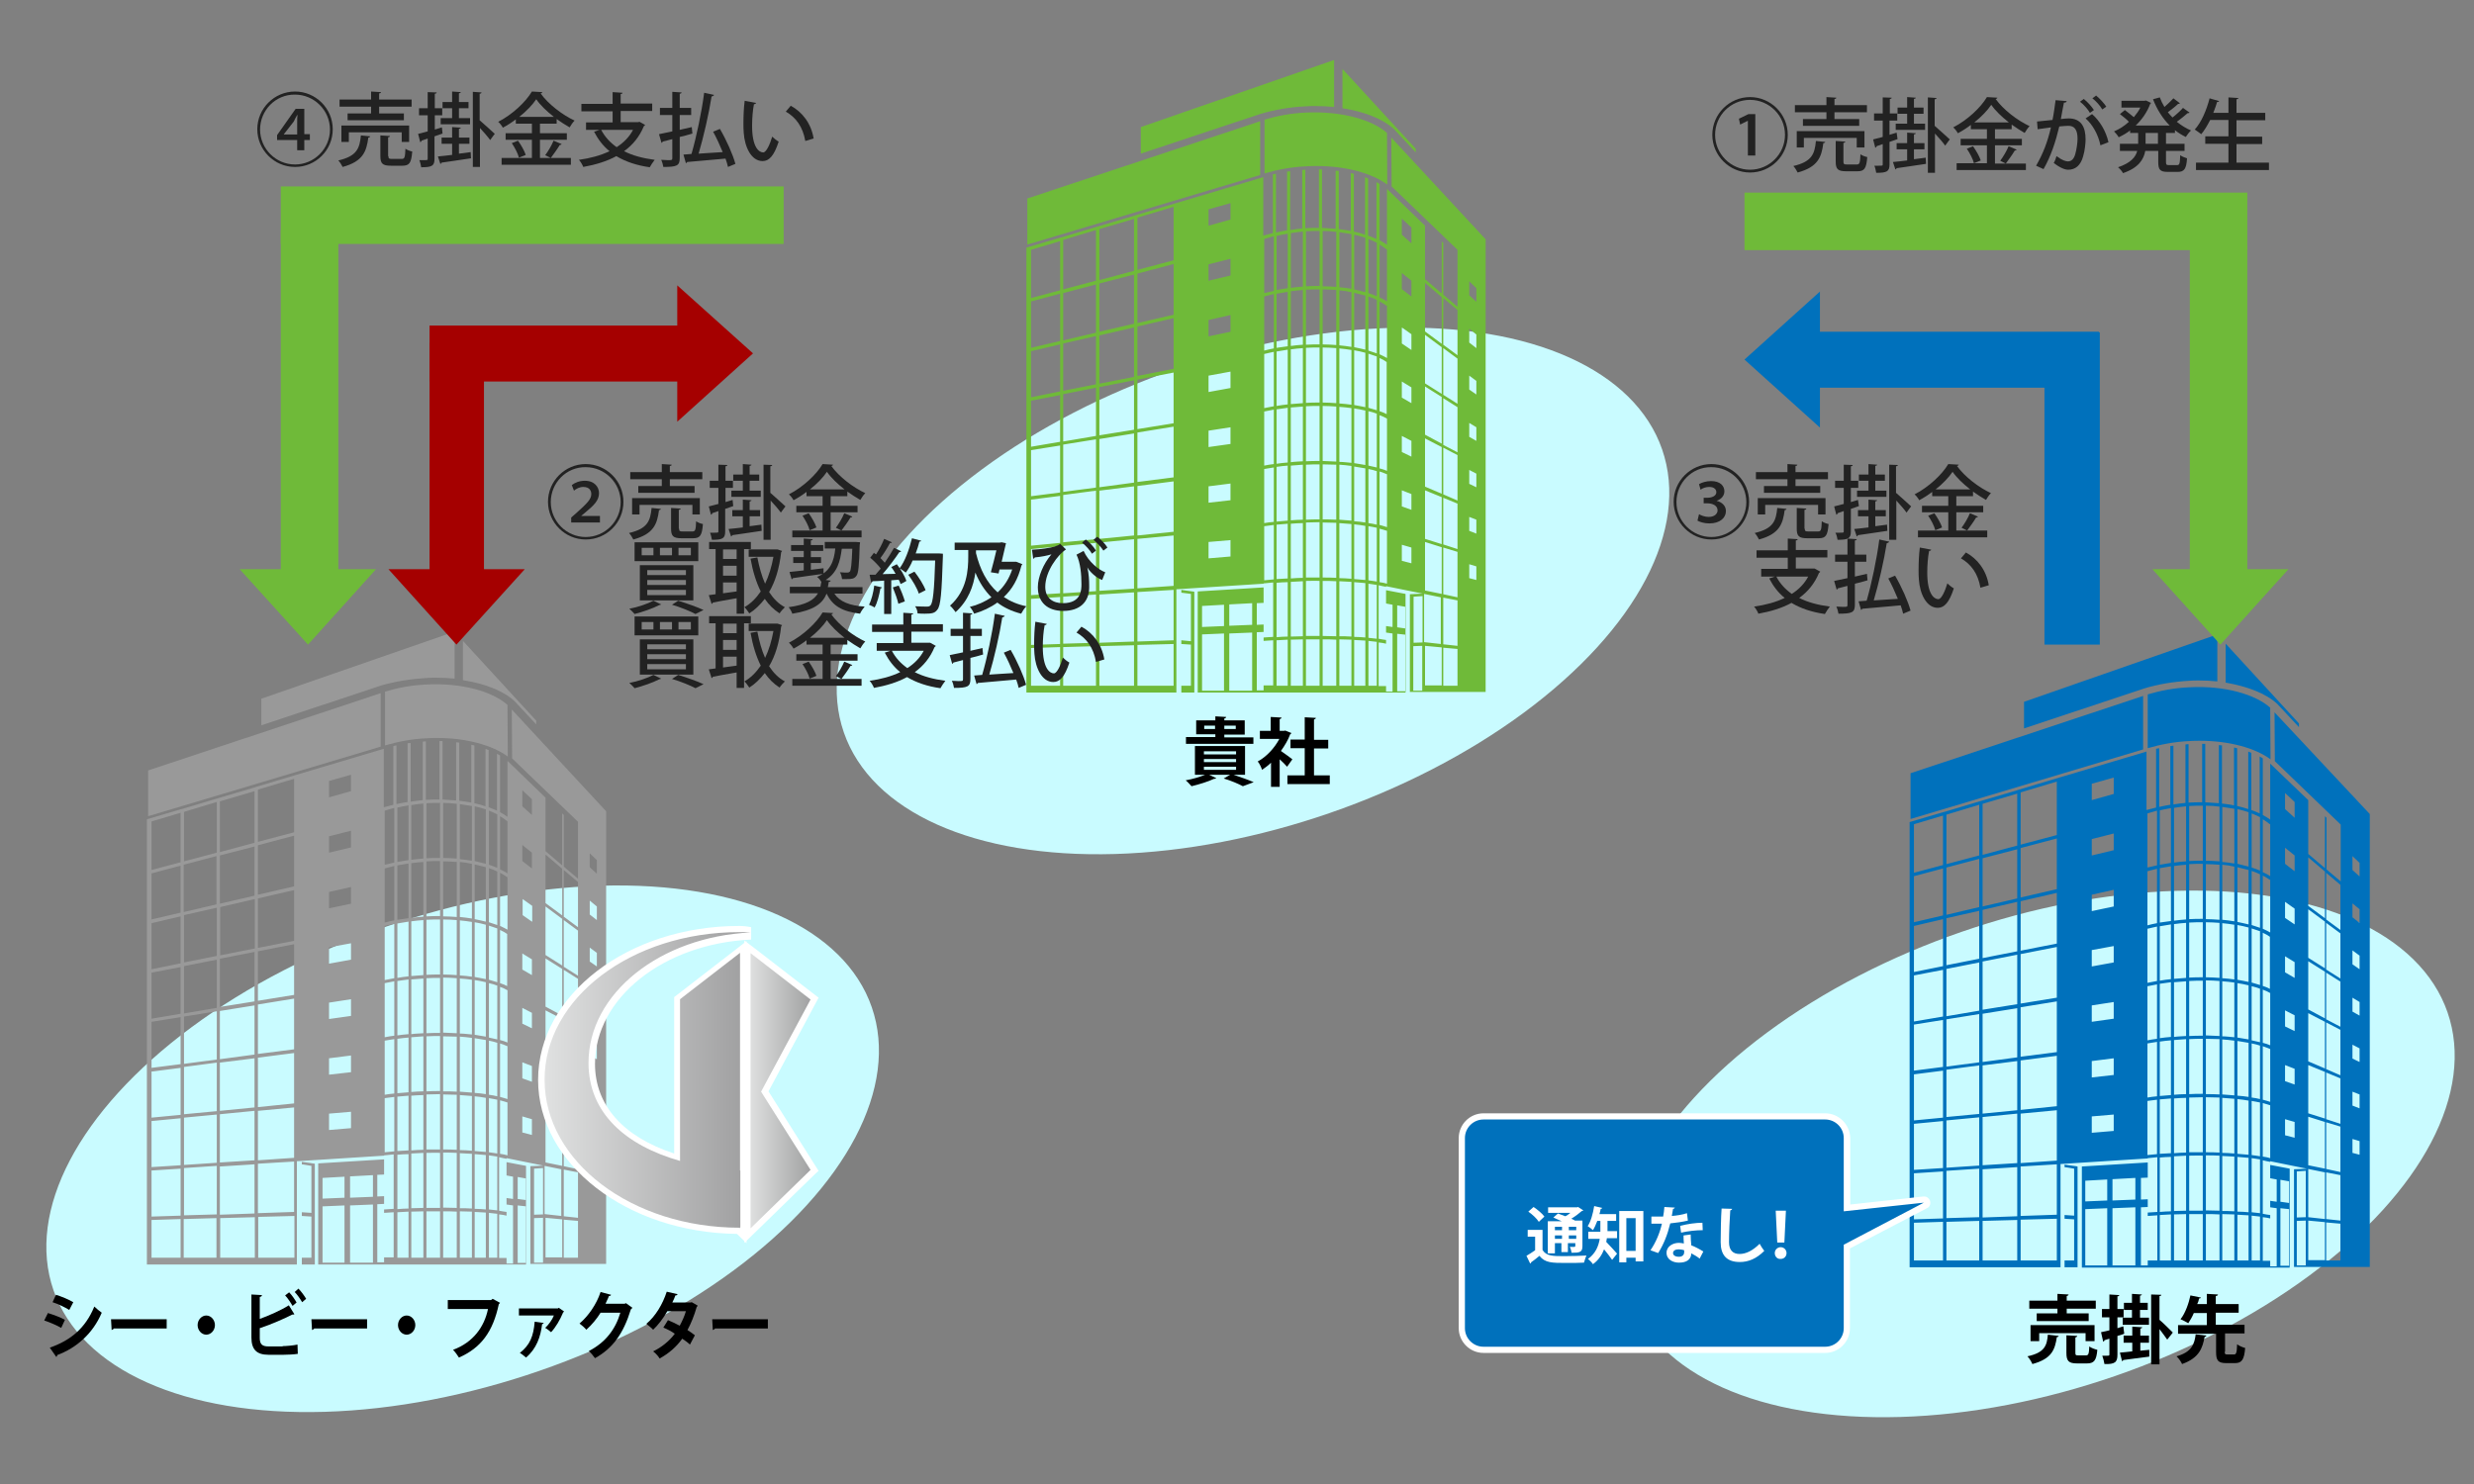 <?xml version="1.0" encoding="utf-8"?>
<!-- Generator: Adobe Illustrator 27.5.0, SVG Export Plug-In . SVG Version: 6.00 Build 0)  -->
<svg version="1.1" id="レイヤー_1" xmlns="http://www.w3.org/2000/svg" xmlns:xlink="http://www.w3.org/1999/xlink" x="0px"
	 y="0px" viewBox="0 0 800 480" style="enable-background:new 0 0 800 480;" xml:space="preserve">
<rect x="0" y="0" width="800" height="480" fill="#808080" stroke="none"/>
<style type="text/css">
	.st0{fill:#C9FBFF;}
	.st1{fill:#6FBA39;}
	.st2{fill:#0071BC;}
	.st3{fill:#999999;}
	.st4{fill:url(#SVGID_1_);}
	.st5{fill:#FFFFFF;}
	.st6{fill:url(#SVGID_00000017476370177155160160000005152142459290615464_);}
	.st7{fill-rule:evenodd;clip-rule:evenodd;fill:#6FBA39;}
	.st8{fill-rule:evenodd;clip-rule:evenodd;fill:#A50000;}
	.st9{fill-rule:evenodd;clip-rule:evenodd;fill:#0071BC;}
	.st10{fill:#222222;}
</style>
<ellipse transform="matrix(0.945 -0.327 0.327 0.945 -40.2 143.145)" class="st0" cx="405.2" cy="191" rx="140" ry="76"/>
<ellipse transform="matrix(0.945 -0.327 0.327 0.945 -113.345 69.453)" class="st0" cx="149.7" cy="371.5" rx="140" ry="76"/>
<ellipse transform="matrix(0.945 -0.327 0.327 0.945 -85.769 236.304)" class="st0" cx="659.2" cy="373" rx="140" ry="76"/>
<g>
	<g>
		<polygon class="st1" points="407.5,39.2 332.2,64.2 332.2,79.1 407.5,56.6 		"/>
		<path class="st1" d="M422.4,36.4c-4.9,0.2-9.5,1.1-13.5,2.3v17.4c4.1-1.2,8.7-2.1,13.4-2.3c1.2-0.1,2.4-0.1,3.5-0.1
			c9.3,0,17.8,2.3,22.8,6L448.5,43C443.7,38.7,433.8,35.9,422.4,36.4z"/>
		<path class="st1" d="M422.2,34.4c1.1-0.1,2.1-0.1,3.2-0.1c2.1,0,4.1,0.1,6,0.3V19.4l-62.5,21.7v8.6l38.8-12.9
			C412.2,35.5,417.2,34.6,422.2,34.4z"/>
		<polygon class="st1" points="382,191.7 385.1,192.1 385.1,207.4 382,207.1 382,208.3 385.1,208.5 385.1,221.8 382,221.8 382,224 
			386.2,224 386.2,208.6 386.2,207.4 386.2,191.4 382,190.8 		"/>
		<path class="st1" d="M449.9,44.5l0.1,15.8l21.3,20.5v18.4l-4.6-3.9V78.6l-0.5-0.5v16.8l-5.4-4.6V73l-12.3-11.9v18.1
			c-0.7-0.5-1.5-1-2.4-1.5V59.5c-0.3-0.2-0.6-0.4-1-0.6v18.4c-0.9-0.4-1.8-0.8-2.7-1.1V57.7c-0.3-0.1-0.6-0.2-1-0.4v18.6
			c-1.1-0.4-2.3-0.7-3.6-1V56.2c-0.3-0.1-0.7-0.1-1-0.2v18.7c-1.3-0.3-2.6-0.4-3.9-0.6V55.3c-0.3,0-0.6-0.1-1-0.1v18.8
			c-1.4-0.1-2.9-0.2-4.4-0.3V54.8c-0.3,0-0.6,0-1,0v18.9c-1.5,0-2.9,0-4.4,0.1V54.9c-0.3,0-0.7,0-1,0.1v18.9
			c-1.3,0.1-2.6,0.3-3.9,0.5v-19c-0.3,0-0.7,0.1-1,0.1v19c-1.2,0.2-2.4,0.4-3.6,0.7v-19c-0.3,0.1-0.7,0.1-1,0.2v19
			c-1,0.3-2.1,0.5-3.1,0.8V57.3l-28.2,8.4l-13,3.9l-0.9,0.3l-11.2,3.3v0l-1,0.3l-10.7,3.2l-1.1,0.3v0l-10.5,3.1v16.5v1.1v14.9v1.1
			v14.9v1.1v14.9v1.1v14.9v1.1v14.9v1.1v14.9v1.1v14.9v1.1V224h10.5h1.1h10.6h1.1h11.2h1.2h12.8v-15.8V207v-16.4l28.2-1.8v-0.1
			c1-0.1,2-0.2,3.1-0.3v17.6c-1.1,0.1-2.1,0.1-3.1,0.2v1.1c1-0.1,2-0.1,3.1-0.2v14.6h-3.1v1.6h-2.2v-18.8l2.2-0.1V202l-2.2,0.1v-7
			l2.2-0.1V190l-21.3,1.3V224h21.2h0h39.7h6.3v-31.9l-6.3-1.2v4.3l2.1,0.4v7.2l-2.1-0.3v2.1l2.1,0.3v18.8h-2.1v-1.8h-2.4v-14.1
			c0.9,0.1,1.7,0.2,2.4,0.4V207c-0.7-0.1-1.5-0.2-2.4-0.4v-17.3c0.9,0.2,1.7,0.4,2.4,0.5v-0.2l12.3,2.5l5.4,1.1v15.1l-5.4-0.6v-15.7
			l-4.6,0.2v15.5v1.1v15h4.6h5.4h0.5h4.6h0.5h8.9V92.1V77.4L449.9,44.5z M342.8,221.8h-9.4v-12.2l9.4-0.3V221.8z M342.8,208.3
			l-9.4,0.3v-14.9l9.4-0.6V208.3z M342.8,191.9l-9.4,0.6v-14.9l9.4-0.9V191.9z M342.8,175.6l-9.4,0.9v-14.9l9.4-1.2V175.6z
			 M342.8,159.3l-9.4,1.2v-14.9l9.4-1.5V159.3z M342.8,142.9l-9.4,1.6v-14.9l9.4-1.8V142.9z M342.8,126.6l-9.4,1.9v-14.9l9.4-2.2
			V126.6z M342.8,110.3l-9.4,2.2V97.5l9.4-2.5V110.3z M342.8,93.9l-9.4,2.5V80.8l9.4-2.8V93.9z M354.4,221.8h-10.6v-12.5l10.6-0.3
			V221.8z M354.4,207.9l-10.6,0.3V193l10.6-0.7V207.9z M354.4,191.2l-10.6,0.7v-15.3l10.6-1V191.2z M354.4,174.4l-10.6,1v-15.3
			l10.6-1.4V174.4z M354.4,157.7l-10.6,1.4v-15.3l10.6-1.7V157.7z M354.4,141l-10.6,1.8v-15.3l10.6-2.1V141z M354.4,124.3l-10.6,2.1
			v-15.3l10.6-2.4V124.3z M354.4,107.6l-10.6,2.5V94.8l10.6-2.8V107.6z M354.4,90.8l-10.6,2.8v-16l10.6-3.2V90.8z M366.7,221.8
			h-11.2V209l11.2-0.3V221.8z M366.7,207.5l-11.2,0.4v-15.6l11.2-0.7V207.5z M366.7,190.4l-11.2,0.7v-15.6l11.2-1.1V190.4z
			 M366.7,173.2l-11.2,1.1v-15.6l11.2-1.4V173.2z M366.7,156.1l-11.2,1.5v-15.6l11.2-1.8V156.1z M366.7,139l-11.2,1.8v-15.6
			l11.2-2.2V139z M366.7,121.9l-11.2,2.2v-15.6l11.2-2.6V121.9z M366.7,104.7l-11.2,2.6V91.7l11.2-2.9V104.7z M366.7,87.6l-11.2,3
			V74.1l11.2-3.3V87.6z M379.5,221.8h-11.7v-13.2l11.7-0.3V221.8z M379.5,207.1l-11.7,0.4v-16l11.7-0.7V207.1z M379.5,189.5
			l-11.7,0.8v-16l11.7-1.1V189.5z M379.5,172l-11.7,1.2v-16l11.7-1.5V172z M379.5,154.4l-11.7,1.5v-16l11.7-1.9V154.4z M379.5,136.9
			l-11.7,1.9v-16l11.7-2.3V136.9z M379.5,119.3l-11.7,2.3v-16l11.7-2.7V119.3z M379.5,101.8l-11.7,2.7v-16l11.7-3.1V101.8z
			 M379.5,84.2l-11.7,3.1V70.4l11.7-3.5V84.2z M395.8,223.4h-7.1v-18.2l7.1-0.3V223.4z M395.8,202.5l-7.1,0.3V196l7.1-0.4V202.5z
			 M404.9,223.4h-7.4v-18.5l7.4-0.3V223.4z M404.9,202.1l-7.4,0.3v-6.9l7.4-0.4V202.1z M397.9,180l-7.1,0.6v-5.3l7.1-0.6V180z
			 M397.9,161.8l-7.1,0.8v-5.3l7.1-0.9V161.8z M397.9,143.6l-7.1,1v-5.3l7.1-1.1V143.6z M397.9,125.5l-7.1,1.3v-5.3l7.1-1.3V125.5z
			 M397.9,107.3l-7.1,1.5v-5.3l7.1-1.6V107.3z M397.9,89.1l-7.1,1.7v-5.3l7.1-1.8V89.1z M397.9,71l-7.1,2v-5.3l7.1-2V71z
			 M411.9,187.4c-1,0.1-2.1,0.2-3.1,0.3v-17.5c1-0.1,2-0.3,3.1-0.4V187.4z M411.9,168.8c-1,0.1-2.1,0.2-3.1,0.4v-17.5
			c1-0.2,2-0.3,3.1-0.5V168.8z M411.9,150.1c-1,0.1-2.1,0.3-3.1,0.5v-17.5c1-0.2,2-0.4,3.1-0.6V150.1z M411.9,131.4
			c-1,0.2-2.1,0.4-3.1,0.6v-17.5c1-0.2,2-0.5,3.1-0.7V131.4z M411.9,112.7c-1,0.2-2.1,0.4-3.1,0.7V95.9c1-0.3,2-0.5,3.1-0.8V112.7z
			 M411.9,94.1c-1,0.2-2.1,0.5-3.1,0.7V77.3c1-0.3,2-0.6,3.1-0.9V94.1z M416.4,221.8h-3.6v-14.7c1.2-0.1,2.4-0.1,3.6-0.2V221.8z
			 M416.4,205.9c-1.2,0-2.4,0.1-3.6,0.2v-17.6c1.2-0.1,2.4-0.2,3.6-0.2V205.9z M416.4,187.1c-1.2,0.1-2.4,0.1-3.6,0.2v-17.6
			c1.2-0.1,2.4-0.2,3.6-0.3V187.1z M416.4,168.4c-1.2,0.1-2.4,0.2-3.6,0.3V151c1.2-0.2,2.4-0.3,3.6-0.4V168.4z M416.4,149.6
			c-1.2,0.1-2.4,0.2-3.6,0.4v-17.6c1.2-0.2,2.4-0.3,3.6-0.5V149.6z M416.4,130.8c-1.2,0.1-2.4,0.3-3.6,0.5v-17.6
			c1.2-0.2,2.4-0.4,3.6-0.6V130.8z M416.4,112c-1.2,0.2-2.4,0.3-3.6,0.5V95c1.2-0.2,2.4-0.4,3.6-0.6V112z M416.4,93.2
			c-1.2,0.2-2.4,0.4-3.6,0.6V76.3c1.2-0.3,2.4-0.5,3.6-0.7V93.2z M421.3,221.8h-3.9v-14.9c1.3,0,2.6-0.1,3.9-0.1V221.8z
			 M421.3,205.8c-1.3,0-2.6,0.1-3.9,0.1v-17.7c1.3-0.1,2.6-0.1,3.9-0.2V205.8z M421.3,186.9c-1.3,0-2.6,0.1-3.9,0.2v-17.7
			c1.3-0.1,2.6-0.2,3.9-0.2V186.9z M421.3,168.1c-1.3,0-2.6,0.1-3.9,0.2v-17.7c1.3-0.1,2.6-0.2,3.9-0.3V168.1z M421.3,149.2
			c-1.3,0.1-2.6,0.1-3.9,0.3v-17.7c1.3-0.1,2.6-0.2,3.9-0.3V149.2z M421.3,130.4c-1.3,0.1-2.6,0.2-3.9,0.3V113
			c1.3-0.2,2.6-0.3,3.9-0.4V130.4z M421.3,111.5c-1.3,0.1-2.6,0.2-3.9,0.4V94.2c1.3-0.2,2.6-0.3,3.9-0.4V111.5z M421.3,92.7
			c-1.3,0.1-2.6,0.2-3.9,0.4V75.4c1.3-0.2,2.6-0.4,3.9-0.5V92.7z M426.7,221.8h-4.4v-15c1.5,0,3,0,4.4,0V221.8z M426.7,205.7
			c-1.5,0-2.9,0-4.4,0v-17.8c1.5,0,3-0.1,4.4,0V205.7z M426.7,186.8c-1.5,0-2.9,0-4.4,0v-17.8c1.5,0,3-0.1,4.4-0.1V186.8z
			 M426.7,168c-1.5,0-2.9,0-4.4,0.1v-17.8c1.5-0.1,3-0.1,4.4-0.1V168z M426.7,149.1c-1.5,0-2.9,0-4.4,0.1v-17.8
			c1.5-0.1,3-0.1,4.4-0.1V149.1z M426.7,130.2c-1.5,0-2.9,0-4.4,0.1v-17.8c1.5-0.1,3-0.1,4.4-0.1V130.2z M426.7,111.4
			c-1.5,0-2.9,0-4.4,0.1V93.7c0,0,0,0,0,0c1.5-0.1,3-0.1,4.4-0.1V111.4z M426.7,92.5c-1.5,0-2.9,0-4.4,0.1V74.8c0,0,0,0,0,0
			c1.5-0.1,3-0.1,4.4-0.1V92.5z M432.1,221.8h-4.4v-15c1.5,0,3,0,4.4,0.1V221.8z M432.1,205.8c-1.4,0-2.9-0.1-4.4-0.1v-17.8
			c1.5,0,3,0,4.4,0.1V205.8z M432.1,186.9c-1.4-0.1-2.9-0.1-4.4-0.1V169c1.5,0,3,0.1,4.4,0.1V186.9z M432.1,168.1
			c-1.4-0.1-2.9-0.1-4.4-0.1v-17.8c1.5,0,3,0.1,4.4,0.1V168.1z M432.1,149.3c-1.4-0.1-2.9-0.1-4.4-0.2v-17.8c1.5,0,3,0.1,4.4,0.2
			V149.3z M432.1,130.4c-1.4-0.1-2.9-0.2-4.4-0.2v-17.8c1.5,0,3,0.1,4.4,0.2V130.4z M432.1,111.6c-1.4-0.1-2.9-0.2-4.4-0.2V93.6
			c1.5,0,3,0.1,4.4,0.2V111.6z M432.1,92.8c-1.4-0.1-2.9-0.2-4.4-0.2V74.7c1.5,0,3,0.1,4.4,0.3V92.8z M437,221.8h-3.9v-15
			c1.3,0,2.6,0.1,3.9,0.1V221.8z M437,205.9c-1.3-0.1-2.6-0.1-3.9-0.1V188c1.3,0.1,2.6,0.1,3.9,0.2V205.9z M437,187.2
			c-1.3-0.1-2.6-0.2-3.9-0.2v-17.8c1.3,0.1,2.6,0.2,3.9,0.3V187.2z M437,168.4c-1.3-0.1-2.6-0.2-3.9-0.3v-17.8
			c1.3,0.1,2.6,0.2,3.9,0.4V168.4z M437,149.7c-1.3-0.1-2.6-0.3-3.9-0.3v-17.8c1.3,0.1,2.6,0.2,3.9,0.4V149.7z M437,130.9
			c-1.3-0.2-2.6-0.3-3.9-0.4v-17.8c1.3,0.1,2.6,0.3,3.9,0.5V130.9z M437,112.2c-1.3-0.2-2.6-0.4-3.9-0.5V93.9
			c1.3,0.1,2.6,0.3,3.9,0.6V112.2z M437,93.4c-1.3-0.2-2.6-0.4-3.9-0.5V75.1c1.3,0.2,2.6,0.4,3.9,0.6V93.4z M441.5,221.8h-3.6v-14.8
			c1.3,0.1,2.4,0.1,3.6,0.2V221.8z M441.5,206.2c-1.1-0.1-2.3-0.2-3.6-0.2v-17.7c1.3,0.1,2.4,0.2,3.6,0.3V206.2z M441.5,187.6
			c-1.1-0.1-2.3-0.2-3.6-0.3v-17.7c1.3,0.1,2.4,0.3,3.6,0.5V187.6z M441.5,169c-1.1-0.2-2.3-0.3-3.6-0.4v-17.7
			c1.3,0.2,2.4,0.4,3.6,0.6V169z M441.5,150.4c-1.1-0.2-2.3-0.4-3.6-0.6v-17.7c1.3,0.2,2.4,0.4,3.6,0.7V150.4z M441.5,131.7
			c-1.1-0.2-2.3-0.5-3.6-0.7v-17.7c1.3,0.2,2.4,0.5,3.6,0.8V131.7z M441.5,113.1c-1.1-0.3-2.3-0.5-3.6-0.8V94.7
			c1.3,0.3,2.4,0.6,3.6,0.9V113.1z M441.5,94.5c-1.1-0.3-2.3-0.6-3.6-0.9V75.9c1.3,0.3,2.4,0.6,3.6,1V94.5z M445.2,221.8h-2.7v-14.5
			c1,0.1,1.9,0.2,2.7,0.3V221.8z M445.2,206.6c-0.8-0.1-1.8-0.2-2.7-0.3v-17.5c1,0.1,1.9,0.3,2.7,0.4V206.6z M445.2,188.1
			c-0.8-0.1-1.7-0.3-2.7-0.4v-17.5c1,0.2,1.9,0.3,2.7,0.5V188.1z M445.2,169.7c-0.8-0.2-1.8-0.4-2.7-0.5v-17.5
			c1,0.2,1.9,0.4,2.7,0.7V169.7z M445.2,151.2c-0.9-0.2-1.8-0.4-2.7-0.6V133c1,0.2,1.9,0.5,2.7,0.8V151.2z M445.2,132.7
			c-0.9-0.3-1.8-0.5-2.7-0.8v-17.5c1,0.3,1.9,0.6,2.7,0.9V132.7z M445.2,114.3c-0.9-0.3-1.8-0.6-2.7-0.9V95.9c1,0.3,1.9,0.7,2.7,1.1
			V114.3z M445.2,95.8c-0.9-0.4-1.8-0.7-2.7-1V77.3c1,0.4,1.9,0.8,2.7,1.2V95.8z M451.8,195.8l2.8,0.5v7l-2.8-0.4V195.8z M451.8,205
			l2.8,0.3v18.3h-2.8V205z M448.5,188.8c-0.7-0.2-1.5-0.4-2.4-0.5V171c0.9,0.2,1.7,0.5,2.4,0.7V188.8z M448.5,170.5
			c-0.7-0.2-1.5-0.5-2.4-0.7v-17.3c0.9,0.3,1.7,0.6,2.4,0.9V170.5z M448.5,152.3c-0.7-0.3-1.5-0.6-2.4-0.8v-17.2
			c0.9,0.3,1.7,0.7,2.4,1.1V152.3z M448.5,134c-0.7-0.4-1.5-0.7-2.4-1v-17.2c0.9,0.4,1.6,0.8,2.3,1.3l0,0V134z M448.5,115.8
			c-0.7-0.4-1.5-0.8-2.4-1.2V97.5c0.8,0.4,1.6,0.9,2.3,1.4l0.1-0.1V115.8z M448.5,97.5c-0.7-0.5-1.5-0.9-2.4-1.3V79.1
			c0.8,0.5,1.6,1,2.3,1.6l0.1-0.1V97.5z M456.4,182.2l-3.1-0.8v-5.2l3.1,0.9V182.2z M456.4,164.9l-3.1-1.1v-5.2l3.1,1.2V164.9z
			 M456.4,147.7l-3.1-1.5V141l3.1,1.6V147.7z M456.4,130.4l-3.1-1.8v-5.2l3.1,1.9V130.4z M456.4,113.2l-3.1-2.1v-5.2l3.1,2.2V113.2z
			 M456.4,95.9l-3.1-2.4v-5.2l3.1,2.5V95.9z M456.4,78.7l-3.1-2.8v-5.2l3.1,2.9V78.7z M460,223.4H457V209l2.9-0.1V223.4z M460,207.8
			l-2.9,0.1V193l2.9-0.2V207.8z M460.8,91.5l5.4,4.6v15.1l-5.4-4V91.5z M460.8,108.3l5.4,4v15.1l-5.4-3.4V108.3z M460.8,125l5.4,3.4
			v15.1l-5.4-2.9V125z M460.8,141.8l5.4,2.8v15.1l-5.4-2.3V141.8z M460.8,158.6l5.4,2.2V176l-5.4-1.7V158.6z M460.8,191v-15.7
			l5.4,1.7v15.1L460.8,191z M460.8,221.8v-12.9l5.4,0.5v12.3H460.8z M471.3,221.8h-4.6v-12.3l4.6,0.4V221.8z M471.3,208.9l-4.6-0.5
			v-15.1l4.6,0.9V208.9z M471.3,193.2l-4.6-1v-15.1l4.6,1.4V193.2z M471.3,177.6l-4.6-1.5v-15.1l4.6,1.9V177.6z M471.3,161.9l-4.6-2
			v-15.1l4.6,2.4V161.9z M471.3,146.3l-4.6-2.4v-15.1l4.6,2.9V146.3z M471.3,130.6l-4.6-2.9v-15.1l4.6,3.4V130.6z M471.3,114.9
			l-4.6-3.4V96.4l4.6,3.9V114.9z M477.4,187.6l-2.3-0.6v-4.5l2.3,0.7V187.6z M477.4,172.6l-2.3-0.9v-4.5l2.3,0.9V172.6z
			 M477.4,157.6l-2.3-1.1V152l2.3,1.2V157.6z M477.4,142.6l-2.3-1.3v-4.5l2.3,1.4V142.6z M477.4,127.6l-2.3-1.6v-4.5l2.3,1.7V127.6z
			 M477.4,112.6l-2.3-1.8v-4.5l2.3,1.9V112.6z M477.4,97.6l-2.3-2.1V91l2.3,2.2V97.6z"/>
		<path class="st1" d="M450.7,41.7l0.1,0.1l7,7.5v-1.2l-23.7-25.8V35C441.1,36.1,447.1,38.4,450.7,41.7z"/>
	</g>
</g>
<g>
	<g>
		<polygon class="st2" points="693,225.1 617.8,250.1 617.8,264.9 693,242.4 		"/>
		<path class="st2" d="M708,222.3c-4.9,0.2-9.5,1.1-13.5,2.3V242c4.1-1.2,8.7-2.1,13.4-2.3c1.2-0.1,2.4-0.1,3.5-0.1
			c9.3,0,17.8,2.3,22.8,6l-0.1-16.7C729.3,224.6,719.4,221.7,708,222.3z"/>
		<path class="st2" d="M707.8,220.2c1.1-0.1,2.1-0.1,3.2-0.1c2.1,0,4.1,0.1,6,0.3v-15.2L654.5,227v8.6l38.8-12.9
			C697.8,221.3,702.8,220.5,707.8,220.2z"/>
		<polygon class="st2" points="667.6,377.5 670.7,378 670.7,393.2 667.6,393 667.6,394.2 670.7,394.4 670.7,407.7 667.6,407.7 
			667.6,409.9 671.8,409.9 671.8,394.5 671.8,393.3 671.8,377.3 667.6,376.7 		"/>
		<path class="st2" d="M735.5,230.4l0.1,15.8l21.3,20.5v18.4l-4.6-3.9v-16.7l-0.5-0.5v16.8l-5.4-4.6v-17.4L734.1,247v18.1
			c-0.7-0.5-1.5-1-2.4-1.5v-18.3c-0.3-0.2-0.6-0.4-1-0.6v18.4c-0.9-0.4-1.8-0.8-2.7-1.1v-18.5c-0.3-0.1-0.6-0.2-1-0.4v18.6
			c-1.1-0.4-2.3-0.7-3.6-1v-18.7c-0.3-0.1-0.7-0.1-1-0.2v18.7c-1.3-0.3-2.6-0.4-3.9-0.6v-18.8c-0.3,0-0.6-0.1-1-0.1v18.8
			c-1.4-0.1-2.9-0.2-4.4-0.3v-18.9c-0.3,0-0.6,0-1,0v18.9c-1.5,0-2.9,0-4.4,0.1v-18.9c-0.3,0-0.7,0-1,0.1v18.9
			c-1.3,0.1-2.6,0.3-3.9,0.5v-19c-0.3,0-0.7,0.1-1,0.1v19c-1.2,0.2-2.4,0.4-3.6,0.7v-19c-0.3,0.1-0.7,0.1-1,0.2v19
			c-1,0.3-2.1,0.5-3.1,0.8v-18.9l-28.2,8.4l-13,3.9l-0.9,0.3l-11.2,3.3v0l-1,0.3l-10.7,3.2l-1.1,0.3v0l-10.5,3.1v16.5v1.1v14.9v1.1
			v14.9v1.1v14.9v1.1v14.9v1.1v14.9v1.1v14.9v1.1v14.9v1.1v14.4h10.5h1.1H640h1.1h11.2h1.2h12.8v-15.8v-1.2v-16.4l28.2-1.8v-0.1
			c1-0.1,2-0.2,3.1-0.3V392c-1.1,0.1-2.1,0.1-3.1,0.2v1.1c1-0.1,2-0.1,3.1-0.2v14.6h-3.1v1.6h-2.2v-18.8l2.2-0.1v-2.5l-2.2,0.1v-7
			l2.2-0.1v-4.9l-21.3,1.3v32.7h21.2h0h39.7h6.3V378l-6.3-1.2v4.3l2.1,0.4v7.2l-2.1-0.3v2.1l2.1,0.3v18.8h-2.1v-1.8h-2.4v-14.1
			c0.9,0.1,1.7,0.2,2.4,0.4v-1.1c-0.7-0.1-1.5-0.2-2.4-0.4v-17.3c0.9,0.2,1.7,0.4,2.4,0.5v-0.2l12.3,2.5l5.4,1.1v15.1l-5.4-0.6V378
			l-4.6,0.2v15.5v1.1v15h4.6h5.4h0.5h4.6h0.5h8.9V278v-14.7L735.5,230.4z M628.3,407.7h-9.4v-12.2l9.4-0.3V407.7z M628.3,394.1
			l-9.4,0.3v-14.9l9.4-0.6V394.1z M628.3,377.8l-9.4,0.6v-14.9l9.4-0.9V377.8z M628.3,361.5l-9.4,0.9v-14.9l9.4-1.2V361.5z
			 M628.3,345.1l-9.4,1.2v-14.9l9.4-1.5V345.1z M628.3,328.8l-9.4,1.6v-14.9l9.4-1.8V328.8z M628.3,312.5l-9.4,1.9v-14.9l9.4-2.2
			V312.5z M628.3,296.1l-9.4,2.2v-14.9l9.4-2.5V296.1z M628.3,279.8l-9.4,2.5v-15.7l9.4-2.8V279.8z M640,407.7h-10.6v-12.5l10.6-0.3
			V407.7z M640,393.7l-10.6,0.3v-15.3l10.6-0.7V393.7z M640,377l-10.6,0.7v-15.3l10.6-1V377z M640,360.3l-10.6,1v-15.3l10.6-1.4
			V360.3z M640,343.6l-10.6,1.4v-15.3L640,328V343.6z M640,326.9l-10.6,1.8v-15.3l10.6-2.1V326.9z M640,310.1l-10.6,2.1V297
			l10.6-2.4V310.1z M640,293.4l-10.6,2.5v-15.3l10.6-2.8V293.4z M640,276.7l-10.6,2.8v-16l10.6-3.2V276.7z M652.3,407.7h-11.2v-12.8
			l11.2-0.3V407.7z M652.3,393.4l-11.2,0.4v-15.6l11.2-0.7V393.4z M652.3,376.2l-11.2,0.7v-15.6l11.2-1.1V376.2z M652.3,359.1
			l-11.2,1.1v-15.6l11.2-1.4V359.1z M652.3,342l-11.2,1.5v-15.6l11.2-1.8V342z M652.3,324.8l-11.2,1.8v-15.6l11.2-2.2V324.8z
			 M652.3,307.7l-11.2,2.2v-15.6l11.2-2.6V307.7z M652.3,290.6l-11.2,2.6v-15.6l11.2-2.9V290.6z M652.3,273.5l-11.2,3V260l11.2-3.3
			V273.5z M665.1,407.7h-11.7v-13.2l11.7-0.3V407.7z M665.1,392.9l-11.7,0.4v-16l11.7-0.7V392.9z M665.1,375.4l-11.7,0.8v-16
			l11.7-1.1V375.4z M665.1,357.8l-11.7,1.2v-16l11.7-1.5V357.8z M665.1,340.3l-11.7,1.5v-16l11.7-1.9V340.3z M665.1,322.7l-11.7,1.9
			v-16l11.7-2.3V322.7z M665.1,305.2l-11.7,2.3v-16l11.7-2.7V305.2z M665.1,287.6l-11.7,2.7v-16l11.7-3.1V287.6z M665.1,270.1
			l-11.7,3.1v-16.9l11.7-3.5V270.1z M681.4,409.3h-7.1v-18.2l7.1-0.3V409.3z M681.4,388.3l-7.1,0.3v-6.7l7.1-0.4V388.3z
			 M690.5,409.3h-7.4v-18.5l7.4-0.3V409.3z M690.5,388l-7.4,0.3v-6.9l7.4-0.4V388z M683.5,365.8l-7.1,0.6v-5.3l7.1-0.6V365.8z
			 M683.5,347.7l-7.1,0.8v-5.3l7.1-0.9V347.7z M683.5,329.5l-7.1,1v-5.3l7.1-1.1V329.5z M683.5,311.3l-7.1,1.3v-5.3l7.1-1.3V311.3z
			 M683.5,293.2l-7.1,1.5v-5.3l7.1-1.6V293.2z M683.5,275l-7.1,1.7v-5.3l7.1-1.8V275z M683.5,256.8l-7.1,2v-5.3l7.1-2V256.8z
			 M697.5,373.3c-1,0.1-2.1,0.2-3.1,0.3v-17.5c1-0.1,2-0.3,3.1-0.4V373.3z M697.5,354.6c-1,0.1-2.1,0.2-3.1,0.4v-17.5
			c1-0.2,2-0.3,3.1-0.5V354.6z M697.5,336c-1,0.1-2.1,0.3-3.1,0.5v-17.5c1-0.2,2-0.4,3.1-0.6V336z M697.5,317.3
			c-1,0.2-2.1,0.4-3.1,0.6v-17.5c1-0.2,2-0.5,3.1-0.7V317.3z M697.5,298.6c-1,0.2-2.1,0.4-3.1,0.7v-17.5c1-0.3,2-0.5,3.1-0.8V298.6z
			 M697.5,279.9c-1,0.2-2.1,0.5-3.1,0.7v-17.5c1-0.3,2-0.6,3.1-0.9V279.9z M702,407.7h-3.6V393c1.2-0.1,2.4-0.1,3.6-0.2V407.7z
			 M702,391.8c-1.2,0-2.4,0.1-3.6,0.2v-17.6c1.2-0.1,2.4-0.2,3.6-0.2V391.8z M702,373c-1.2,0.1-2.4,0.1-3.6,0.2v-17.6
			c1.2-0.1,2.4-0.2,3.6-0.3V373z M702,354.2c-1.2,0.1-2.4,0.2-3.6,0.3v-17.6c1.2-0.2,2.4-0.3,3.6-0.4V354.2z M702,335.4
			c-1.2,0.1-2.4,0.2-3.6,0.4v-17.6c1.2-0.2,2.4-0.3,3.6-0.5V335.4z M702,316.7c-1.2,0.1-2.4,0.3-3.6,0.5v-17.6
			c1.2-0.2,2.4-0.4,3.6-0.6V316.7z M702,297.9c-1.2,0.2-2.4,0.3-3.6,0.5v-17.6c1.2-0.2,2.4-0.4,3.6-0.6V297.9z M702,279.1
			c-1.2,0.2-2.4,0.4-3.6,0.6v-17.6c1.2-0.3,2.4-0.5,3.6-0.7V279.1z M706.9,407.7H703v-14.9c1.3,0,2.6-0.1,3.9-0.1V407.7z
			 M706.9,391.6c-1.3,0-2.6,0.1-3.9,0.1V374c1.3-0.1,2.6-0.1,3.9-0.2V391.6z M706.9,372.8c-1.3,0-2.6,0.1-3.9,0.2v-17.7
			c1.3-0.1,2.6-0.2,3.9-0.2V372.8z M706.9,353.9c-1.3,0-2.6,0.1-3.9,0.2v-17.7c1.3-0.1,2.6-0.2,3.9-0.3V353.9z M706.9,335.1
			c-1.3,0.1-2.6,0.1-3.9,0.3v-17.7c1.3-0.1,2.6-0.2,3.9-0.3V335.1z M706.9,316.3c-1.3,0.1-2.6,0.2-3.9,0.3v-17.7
			c1.3-0.2,2.6-0.3,3.9-0.4V316.3z M706.9,297.4c-1.3,0.1-2.6,0.2-3.9,0.4v-17.7c1.3-0.2,2.6-0.3,3.9-0.4V297.4z M706.9,278.6
			c-1.3,0.1-2.6,0.2-3.9,0.4v-17.7c1.3-0.2,2.6-0.4,3.9-0.5V278.6z M712.3,407.7h-4.4v-15c1.5,0,3,0,4.4,0V407.7z M712.3,391.6
			c-1.5,0-2.9,0-4.4,0v-17.8c1.5,0,3-0.1,4.4,0V391.6z M712.3,372.7c-1.5,0-2.9,0-4.4,0V355c1.5,0,3-0.1,4.4-0.1V372.7z
			 M712.3,353.8c-1.5,0-2.9,0-4.4,0.1v-17.8c1.5-0.1,3-0.1,4.4-0.1V353.8z M712.3,335c-1.5,0-2.9,0-4.4,0.1v-17.8
			c1.5-0.1,3-0.1,4.4-0.1V335z M712.3,316.1c-1.5,0-2.9,0-4.4,0.1v-17.8c1.5-0.1,3-0.1,4.4-0.1V316.1z M712.3,297.2
			c-1.5,0-2.9,0-4.4,0.1v-17.8c0,0,0,0,0,0c1.5-0.1,3-0.1,4.4-0.1V297.2z M712.3,278.4c-1.5,0-2.9,0-4.4,0.1v-17.8c0,0,0,0,0,0
			c1.5-0.1,3-0.1,4.4-0.1V278.4z M717.7,407.7h-4.4v-15c1.5,0,3,0,4.4,0.1V407.7z M717.7,391.6c-1.4,0-2.9-0.1-4.4-0.1v-17.8
			c1.5,0,3,0,4.4,0.1V391.6z M717.7,372.8c-1.4-0.1-2.9-0.1-4.4-0.1v-17.8c1.5,0,3,0.1,4.4,0.1V372.8z M717.7,354
			c-1.4-0.1-2.9-0.1-4.4-0.1V336c1.5,0,3,0.1,4.4,0.1V354z M717.7,335.1c-1.4-0.1-2.9-0.1-4.4-0.2v-17.8c1.5,0,3,0.1,4.4,0.2V335.1z
			 M717.7,316.3c-1.4-0.1-2.9-0.2-4.4-0.2v-17.8c1.5,0,3,0.1,4.4,0.2V316.3z M717.7,297.5c-1.4-0.1-2.9-0.2-4.4-0.2v-17.8
			c1.5,0,3,0.1,4.4,0.2V297.5z M717.7,278.6c-1.4-0.1-2.9-0.2-4.4-0.2v-17.8c1.5,0,3,0.1,4.4,0.3V278.6z M722.5,407.7h-3.9v-15
			c1.3,0,2.6,0.1,3.9,0.1V407.7z M722.5,391.8c-1.3-0.1-2.6-0.1-3.9-0.1v-17.8c1.3,0.1,2.6,0.1,3.9,0.2V391.8z M722.5,373.1
			c-1.3-0.1-2.6-0.2-3.9-0.2v-17.8c1.3,0.1,2.6,0.2,3.9,0.3V373.1z M722.5,354.3c-1.3-0.1-2.6-0.2-3.9-0.3v-17.8
			c1.3,0.1,2.6,0.2,3.9,0.4V354.3z M722.5,335.5c-1.3-0.1-2.6-0.3-3.9-0.3v-17.8c1.3,0.1,2.6,0.2,3.9,0.4V335.5z M722.5,316.8
			c-1.3-0.2-2.6-0.3-3.9-0.4v-17.8c1.3,0.1,2.6,0.3,3.9,0.5V316.8z M722.5,298c-1.3-0.2-2.6-0.4-3.9-0.5v-17.8
			c1.3,0.1,2.6,0.3,3.9,0.6V298z M722.5,279.3c-1.3-0.2-2.6-0.4-3.9-0.5V261c1.3,0.2,2.6,0.4,3.9,0.6V279.3z M727.1,407.7h-3.6
			v-14.8c1.3,0.1,2.4,0.1,3.6,0.2V407.7z M727.1,392.1c-1.1-0.1-2.3-0.2-3.6-0.2v-17.7c1.3,0.1,2.4,0.2,3.6,0.3V392.1z M727.1,373.5
			c-1.1-0.1-2.3-0.2-3.6-0.3v-17.7c1.3,0.1,2.4,0.3,3.6,0.5V373.5z M727.1,354.8c-1.1-0.2-2.3-0.3-3.6-0.4v-17.7
			c1.3,0.2,2.4,0.4,3.6,0.6V354.8z M727.1,336.2c-1.1-0.2-2.3-0.4-3.6-0.6V318c1.3,0.2,2.4,0.4,3.6,0.7V336.2z M727.1,317.6
			c-1.1-0.2-2.3-0.5-3.6-0.7v-17.7c1.3,0.2,2.4,0.5,3.6,0.8V317.6z M727.1,299c-1.1-0.3-2.3-0.5-3.6-0.8v-17.7
			c1.3,0.3,2.4,0.6,3.6,0.9V299z M727.1,280.3c-1.1-0.3-2.3-0.6-3.6-0.9v-17.7c1.3,0.3,2.4,0.6,3.6,1V280.3z M730.8,407.7h-2.7
			v-14.5c1,0.1,1.9,0.2,2.7,0.3V407.7z M730.8,392.4c-0.8-0.1-1.8-0.2-2.7-0.3v-17.5c1,0.1,1.9,0.3,2.7,0.4V392.4z M730.8,374
			c-0.8-0.1-1.7-0.3-2.7-0.4v-17.5c1,0.2,1.9,0.3,2.7,0.5V374z M730.8,355.5c-0.8-0.2-1.8-0.4-2.7-0.5v-17.5c1,0.2,1.9,0.4,2.7,0.7
			V355.5z M730.8,337.1c-0.9-0.2-1.8-0.4-2.7-0.6v-17.5c1,0.2,1.9,0.5,2.7,0.8V337.1z M730.8,318.6c-0.9-0.3-1.8-0.5-2.7-0.8v-17.5
			c1,0.3,1.9,0.6,2.7,0.9V318.6z M730.8,300.1c-0.9-0.3-1.8-0.6-2.7-0.9v-17.5c1,0.3,1.9,0.7,2.7,1.1V300.1z M730.8,281.6
			c-0.9-0.4-1.8-0.7-2.7-1v-17.5c1,0.4,1.9,0.8,2.7,1.2V281.6z M737.4,381.6l2.8,0.5v7l-2.8-0.4V381.6z M737.4,390.8l2.8,0.3v18.3
			h-2.8V390.8z M734.1,374.6c-0.7-0.2-1.5-0.4-2.4-0.5v-17.3c0.9,0.2,1.7,0.5,2.4,0.7V374.6z M734.1,356.4c-0.7-0.2-1.5-0.5-2.4-0.7
			v-17.3c0.9,0.3,1.7,0.6,2.4,0.9V356.4z M734.1,338.1c-0.7-0.3-1.5-0.6-2.4-0.8v-17.2c0.9,0.3,1.7,0.7,2.4,1.1V338.1z M734.1,319.9
			c-0.7-0.4-1.5-0.7-2.4-1v-17.2c0.9,0.4,1.6,0.8,2.3,1.3l0,0V319.9z M734.1,301.6c-0.7-0.4-1.5-0.8-2.4-1.2v-17.2
			c0.8,0.4,1.6,0.9,2.3,1.4l0.1-0.1V301.6z M734.1,283.4c-0.7-0.5-1.5-0.9-2.4-1.3v-17.1c0.8,0.5,1.6,1,2.3,1.6l0.1-0.1V283.4z
			 M742,368l-3.1-0.8V362l3.1,0.9V368z M742,350.8l-3.1-1.1v-5.2l3.1,1.2V350.8z M742,333.5l-3.1-1.5v-5.2l3.1,1.6V333.5z
			 M742,316.3l-3.1-1.8v-5.2l3.1,1.9V316.3z M742,299l-3.1-2.1v-5.2l3.1,2.2V299z M742,281.8l-3.1-2.4v-5.2l3.1,2.5V281.8z
			 M742,264.5l-3.1-2.8v-5.2l3.1,2.9V264.5z M745.6,409.3h-2.9v-14.4l2.9-0.1V409.3z M745.6,393.7l-2.9,0.1v-14.9l2.9-0.2V393.7z
			 M746.4,277.3l5.4,4.6V297l-5.4-4V277.3z M746.4,294.1l5.4,4v15.1l-5.4-3.4V294.1z M746.4,310.9l5.4,3.4v15.1l-5.4-2.9V310.9z
			 M746.4,327.7l5.4,2.8v15.1l-5.4-2.3V327.7z M746.4,344.5l5.4,2.2v15.1l-5.4-1.7V344.5z M746.4,376.9v-15.7l5.4,1.7V378
			L746.4,376.9z M746.4,407.7v-12.9l5.4,0.5v12.3H746.4z M756.8,407.7h-4.6v-12.3l4.6,0.4V407.7z M756.8,394.8l-4.6-0.5v-15.1
			l4.6,0.9V394.8z M756.8,379.1l-4.6-1v-15.1l4.6,1.4V379.1z M756.8,363.5l-4.6-1.5v-15.1l4.6,1.9V363.5z M756.8,347.8l-4.6-2v-15.1
			l4.6,2.4V347.8z M756.8,332.1l-4.6-2.4v-15.1l4.6,2.9V332.1z M756.8,316.5l-4.6-2.9v-15.1l4.6,3.4V316.5z M756.8,300.8l-4.6-3.4
			v-15.1l4.6,3.9V300.8z M763,373.5l-2.3-0.6v-4.5l2.3,0.7V373.5z M763,358.5l-2.3-0.9v-4.5l2.3,0.9V358.5z M763,343.5l-2.3-1.1
			v-4.5l2.3,1.2V343.5z M763,328.5l-2.3-1.3v-4.5l2.3,1.4V328.5z M763,313.5l-2.3-1.6v-4.5l2.3,1.7V313.5z M763,298.5l-2.3-1.8v-4.5
			l2.3,1.9V298.5z M763,283.5l-2.3-2.1v-4.5l2.3,2.2V283.5z"/>
		<path class="st2" d="M736.3,227.6l0.1,0.1l7,7.5v-1.2l-23.7-25.8v12.6C726.7,222,732.7,224.3,736.3,227.6z"/>
	</g>
</g>
<g>
	<g>
		<polygon class="st3" points="123.1,224.2 47.9,249.2 47.9,264 123.1,241.5 		"/>
		<path class="st3" d="M138,221.4c-4.9,0.2-9.5,1.1-13.5,2.3v17.4c4.1-1.2,8.7-2.1,13.4-2.3c1.2-0.1,2.4-0.1,3.5-0.1
			c9.3,0,17.8,2.3,22.8,6l-0.1-16.7C159.3,223.7,149.4,220.8,138,221.4z"/>
		<path class="st3" d="M137.8,219.3c1.1-0.1,2.1-0.1,3.2-0.1c2.1,0,4.1,0.1,6,0.3v-15.2l-62.5,21.7v8.6l38.8-12.9
			C127.8,220.4,132.8,219.6,137.8,219.3z"/>
		<polygon class="st3" points="97.6,376.6 100.7,377.1 100.7,392.3 97.6,392.1 97.6,393.3 100.7,393.5 100.7,406.8 97.6,406.8 
			97.6,409 101.8,409 101.8,393.6 101.8,392.4 101.8,376.4 97.6,375.8 		"/>
		<path class="st3" d="M165.5,229.5l0.1,15.8l21.3,20.5v18.4l-4.6-3.9v-16.7l-0.5-0.5v16.8l-5.4-4.6V258l-12.3-11.9v18.1
			c-0.7-0.5-1.5-1-2.4-1.5v-18.3c-0.3-0.2-0.6-0.4-1-0.6v18.4c-0.9-0.4-1.8-0.8-2.7-1.1v-18.5c-0.3-0.1-0.6-0.2-1-0.4v18.6
			c-1.1-0.4-2.3-0.7-3.6-1v-18.7c-0.3-0.1-0.7-0.1-1-0.2v18.7c-1.3-0.3-2.6-0.4-3.9-0.6v-18.8c-0.3,0-0.6-0.1-1-0.1v18.8
			c-1.4-0.1-2.9-0.2-4.4-0.3v-18.9c-0.3,0-0.6,0-1,0v18.9c-1.5,0-2.9,0-4.4,0.1v-18.9c-0.3,0-0.7,0-1,0.1v18.9
			c-1.3,0.1-2.6,0.3-3.9,0.5v-19c-0.3,0-0.7,0.1-1,0.1v19c-1.2,0.2-2.4,0.4-3.6,0.7v-19c-0.3,0.1-0.7,0.1-1,0.2v19
			c-1,0.3-2.1,0.5-3.1,0.8v-18.9l-28.2,8.4l-13,3.9l-0.9,0.3l-11.2,3.3v0l-1,0.3l-10.7,3.2l-1.1,0.3v0l-10.5,3.1v16.5v1.1v14.9v1.1
			v14.9v1.1v14.9v1.1v14.9v1.1v14.9v1.1v14.9v1.1v14.9v1.1V409h10.5h1.1h10.6h1.1h11.2h1.2h12.8v-15.8V392v-16.4l28.2-1.8v-0.1
			c1-0.1,2-0.2,3.1-0.3v17.6c-1.1,0.1-2.1,0.1-3.1,0.2v1.1c1-0.1,2-0.1,3.1-0.2v14.6h-3.1v1.6h-2.2v-18.8l2.2-0.1v-2.5l-2.2,0.1v-7
			l2.2-0.1V375l-21.3,1.3V409h21.2h0h39.7h6.3v-31.9l-6.3-1.2v4.3l2.1,0.4v7.2l-2.1-0.3v2.1l2.1,0.3v18.8h-2.1v-1.8h-2.4v-14.1
			c0.9,0.1,1.7,0.2,2.4,0.4V392c-0.7-0.1-1.5-0.2-2.4-0.4v-17.3c0.9,0.2,1.7,0.4,2.4,0.5v-0.2l12.3,2.5l5.4,1.1v15.1l-5.4-0.6v-15.7
			l-4.6,0.2v15.5v1.1v15h4.6h5.4h0.5h4.6h0.5h8.9V277.1v-14.7L165.5,229.5z M58.4,406.8H49v-12.2l9.4-0.3V406.8z M58.4,393.2
			l-9.4,0.3v-14.9l9.4-0.6V393.2z M58.4,376.9l-9.4,0.6v-14.9l9.4-0.9V376.9z M58.4,360.6l-9.4,0.9v-14.9l9.4-1.2V360.6z
			 M58.4,344.2l-9.4,1.2v-14.9l9.4-1.5V344.2z M58.4,327.9l-9.4,1.6v-14.9l9.4-1.8V327.9z M58.4,311.6l-9.4,1.9v-14.9l9.4-2.2V311.6
			z M58.4,295.2l-9.4,2.2v-14.9l9.4-2.5V295.2z M58.4,278.9l-9.4,2.5v-15.7l9.4-2.8V278.9z M70.1,406.8H59.4v-12.5l10.6-0.3V406.8z
			 M70.1,392.8l-10.6,0.3v-15.3l10.6-0.7V392.8z M70.1,376.1l-10.6,0.7v-15.3l10.6-1V376.1z M70.1,359.4l-10.6,1v-15.3l10.6-1.4
			V359.4z M70.1,342.7l-10.6,1.4v-15.3l10.6-1.7V342.7z M70.1,326l-10.6,1.8v-15.3l10.6-2.1V326z M70.1,309.2l-10.6,2.1v-15.3
			l10.6-2.4V309.2z M70.1,292.5L59.4,295v-15.3l10.6-2.8V292.5z M70.1,275.8l-10.6,2.8v-16l10.6-3.2V275.8z M82.3,406.8H71.2v-12.8
			l11.2-0.3V406.8z M82.3,392.5l-11.2,0.4v-15.6l11.2-0.7V392.5z M82.3,375.3l-11.2,0.7v-15.6l11.2-1.1V375.3z M82.3,358.2
			l-11.2,1.1v-15.6l11.2-1.4V358.2z M82.3,341.1l-11.2,1.5v-15.6l11.2-1.8V341.1z M82.3,323.9l-11.2,1.8v-15.6l11.2-2.2V323.9z
			 M82.3,306.8L71.2,309v-15.6l11.2-2.6V306.8z M82.3,289.7l-11.2,2.6v-15.6l11.2-2.9V289.7z M82.3,272.6l-11.2,3v-16.4l11.2-3.3
			V272.6z M95.1,406.8H83.5v-13.2l11.7-0.3V406.8z M95.1,392l-11.7,0.4v-16l11.7-0.7V392z M95.1,374.5l-11.7,0.8v-16l11.7-1.1V374.5
			z M95.1,356.9l-11.7,1.2v-16l11.7-1.5V356.9z M95.1,339.4l-11.7,1.5v-16l11.7-1.9V339.4z M95.1,321.8l-11.7,1.9v-16l11.7-2.3
			V321.8z M95.1,304.3l-11.7,2.3v-16l11.7-2.7V304.3z M95.1,286.7l-11.7,2.7v-16l11.7-3.1V286.7z M95.1,269.2l-11.7,3.1v-16.9
			l11.7-3.5V269.2z M111.4,408.4h-7.1v-18.2l7.1-0.3V408.4z M111.4,387.4l-7.1,0.3V381l7.1-0.4V387.4z M120.6,408.4h-7.4v-18.5
			l7.4-0.3V408.4z M120.6,387.1l-7.4,0.3v-6.9l7.4-0.4V387.1z M113.5,364.9l-7.1,0.6v-5.3l7.1-0.6V364.9z M113.5,346.8l-7.1,0.8
			v-5.3l7.1-0.9V346.8z M113.5,328.6l-7.1,1v-5.3l7.1-1.1V328.6z M113.5,310.4l-7.1,1.3v-5.3l7.1-1.3V310.4z M113.5,292.3l-7.1,1.5
			v-5.3l7.1-1.6V292.3z M113.5,274.1l-7.1,1.7v-5.3l7.1-1.8V274.1z M113.5,255.9l-7.1,2v-5.3l7.1-2V255.9z M127.5,372.4
			c-1,0.1-2.1,0.2-3.1,0.3v-17.5c1-0.1,2-0.3,3.1-0.4V372.4z M127.5,353.7c-1,0.1-2.1,0.2-3.1,0.4v-17.5c1-0.2,2-0.3,3.1-0.5V353.7z
			 M127.5,335c-1,0.1-2.1,0.3-3.1,0.5V318c1-0.2,2-0.4,3.1-0.6V335z M127.5,316.4c-1,0.2-2.1,0.4-3.1,0.6v-17.5c1-0.2,2-0.5,3.1-0.7
			V316.4z M127.5,297.7c-1,0.2-2.1,0.4-3.1,0.7v-17.5c1-0.3,2-0.5,3.1-0.8V297.7z M127.5,279c-1,0.2-2.1,0.5-3.1,0.7v-17.5
			c1-0.3,2-0.6,3.1-0.9V279z M132.1,406.8h-3.6v-14.7c1.2-0.1,2.4-0.1,3.6-0.2V406.8z M132.1,390.9c-1.2,0-2.4,0.1-3.6,0.2v-17.6
			c1.2-0.1,2.4-0.2,3.6-0.2V390.9z M132.1,372.1c-1.2,0.1-2.4,0.1-3.6,0.2v-17.6c1.2-0.1,2.4-0.2,3.6-0.3V372.1z M132.1,353.3
			c-1.2,0.1-2.4,0.2-3.6,0.3V336c1.2-0.2,2.4-0.3,3.6-0.4V353.3z M132.1,334.5c-1.2,0.1-2.4,0.2-3.6,0.4v-17.6
			c1.2-0.2,2.4-0.3,3.6-0.5V334.5z M132.1,315.8c-1.2,0.1-2.4,0.3-3.6,0.5v-17.6c1.2-0.2,2.4-0.4,3.6-0.6V315.8z M132.1,297
			c-1.2,0.2-2.4,0.3-3.6,0.5v-17.6c1.2-0.2,2.4-0.4,3.6-0.6V297z M132.1,278.2c-1.2,0.2-2.4,0.4-3.6,0.6v-17.6
			c1.2-0.3,2.4-0.5,3.6-0.7V278.2z M136.9,406.8H133v-14.9c1.3,0,2.6-0.1,3.9-0.1V406.8z M136.9,390.7c-1.3,0-2.6,0.1-3.9,0.1v-17.7
			c1.3-0.1,2.6-0.1,3.9-0.2V390.7z M136.9,371.9c-1.3,0-2.6,0.1-3.9,0.2v-17.7c1.3-0.1,2.6-0.2,3.9-0.2V371.9z M136.9,353
			c-1.3,0-2.6,0.1-3.9,0.2v-17.7c1.3-0.1,2.6-0.2,3.9-0.3V353z M136.9,334.2c-1.3,0.1-2.6,0.1-3.9,0.3v-17.7
			c1.3-0.1,2.6-0.2,3.9-0.3V334.2z M136.9,315.4c-1.3,0.1-2.6,0.2-3.9,0.3v-17.7c1.3-0.2,2.6-0.3,3.9-0.4V315.4z M136.9,296.5
			c-1.3,0.1-2.6,0.2-3.9,0.4v-17.7c1.3-0.2,2.6-0.3,3.9-0.4V296.5z M136.9,277.7c-1.3,0.1-2.6,0.2-3.9,0.4v-17.7
			c1.3-0.2,2.6-0.4,3.9-0.5V277.7z M142.3,406.8h-4.4v-15c1.5,0,3,0,4.4,0V406.8z M142.3,390.7c-1.5,0-2.9,0-4.4,0v-17.8
			c1.5,0,3-0.1,4.4,0V390.7z M142.3,371.8c-1.5,0-2.9,0-4.4,0v-17.8c1.5,0,3-0.1,4.4-0.1V371.8z M142.3,352.9c-1.5,0-2.9,0-4.4,0.1
			v-17.8c1.5-0.1,3-0.1,4.4-0.1V352.9z M142.3,334.1c-1.5,0-2.9,0-4.4,0.1v-17.8c1.5-0.1,3-0.1,4.4-0.1V334.1z M142.3,315.2
			c-1.5,0-2.9,0-4.4,0.1v-17.8c1.5-0.1,3-0.1,4.4-0.1V315.2z M142.3,296.3c-1.5,0-2.9,0-4.4,0.1v-17.8c0,0,0,0,0,0
			c1.5-0.1,3-0.1,4.4-0.1V296.3z M142.3,277.5c-1.5,0-2.9,0-4.4,0.1v-17.8c0,0,0,0,0,0c1.5-0.1,3-0.1,4.4-0.1V277.5z M147.7,406.8
			h-4.4v-15c1.5,0,3,0,4.4,0.1V406.8z M147.7,390.7c-1.4,0-2.9-0.1-4.4-0.1v-17.8c1.5,0,3,0,4.4,0.1V390.7z M147.7,371.9
			c-1.4-0.1-2.9-0.1-4.4-0.1V354c1.5,0,3,0.1,4.4,0.1V371.9z M147.7,353.1c-1.4-0.1-2.9-0.1-4.4-0.1v-17.8c1.5,0,3,0.1,4.4,0.1
			V353.1z M147.7,334.2c-1.4-0.1-2.9-0.1-4.4-0.2v-17.8c1.5,0,3,0.1,4.4,0.2V334.2z M147.7,315.4c-1.4-0.1-2.9-0.2-4.4-0.2v-17.8
			c1.5,0,3,0.1,4.4,0.2V315.4z M147.7,296.6c-1.4-0.1-2.9-0.2-4.4-0.2v-17.8c1.5,0,3,0.1,4.4,0.2V296.6z M147.7,277.7
			c-1.4-0.1-2.9-0.2-4.4-0.2v-17.8c1.5,0,3,0.1,4.4,0.3V277.7z M152.6,406.8h-3.9v-15c1.3,0,2.6,0.1,3.9,0.1V406.8z M152.6,390.9
			c-1.3-0.1-2.6-0.1-3.9-0.1V373c1.3,0.1,2.6,0.1,3.9,0.2V390.9z M152.6,372.2c-1.3-0.1-2.6-0.2-3.9-0.2v-17.8
			c1.3,0.1,2.6,0.2,3.9,0.3V372.2z M152.6,353.4c-1.3-0.1-2.6-0.2-3.9-0.3v-17.8c1.3,0.1,2.6,0.2,3.9,0.4V353.4z M152.6,334.6
			c-1.3-0.1-2.6-0.3-3.9-0.3v-17.8c1.3,0.1,2.6,0.2,3.9,0.4V334.6z M152.6,315.9c-1.3-0.2-2.6-0.3-3.9-0.4v-17.8
			c1.3,0.1,2.6,0.3,3.9,0.5V315.9z M152.6,297.1c-1.3-0.2-2.6-0.4-3.9-0.5v-17.8c1.3,0.1,2.6,0.3,3.9,0.6V297.1z M152.6,278.4
			c-1.3-0.2-2.6-0.4-3.9-0.5v-17.8c1.3,0.2,2.6,0.4,3.9,0.6V278.4z M157.1,406.8h-3.6V392c1.3,0.1,2.4,0.1,3.6,0.2V406.8z
			 M157.1,391.2c-1.1-0.1-2.3-0.2-3.6-0.2v-17.7c1.3,0.1,2.4,0.2,3.6,0.3V391.2z M157.1,372.6c-1.1-0.1-2.3-0.2-3.6-0.3v-17.7
			c1.3,0.1,2.4,0.3,3.6,0.5V372.6z M157.1,353.9c-1.1-0.2-2.3-0.3-3.6-0.4v-17.7c1.3,0.2,2.4,0.4,3.6,0.6V353.9z M157.1,335.3
			c-1.1-0.2-2.3-0.4-3.6-0.6v-17.7c1.3,0.2,2.4,0.4,3.6,0.7V335.3z M157.1,316.7c-1.1-0.2-2.3-0.5-3.6-0.7v-17.7
			c1.3,0.2,2.4,0.5,3.6,0.8V316.7z M157.1,298.1c-1.1-0.3-2.3-0.5-3.6-0.8v-17.7c1.3,0.3,2.4,0.6,3.6,0.9V298.1z M157.1,279.4
			c-1.1-0.3-2.3-0.6-3.6-0.9v-17.7c1.3,0.3,2.4,0.6,3.6,1V279.4z M160.8,406.8h-2.7v-14.5c1,0.1,1.9,0.2,2.7,0.3V406.8z
			 M160.8,391.5c-0.8-0.1-1.8-0.2-2.7-0.3v-17.5c1,0.1,1.9,0.3,2.7,0.4V391.5z M160.8,373.1c-0.8-0.1-1.7-0.3-2.7-0.4v-17.5
			c1,0.2,1.9,0.3,2.7,0.5V373.1z M160.8,354.6c-0.8-0.2-1.8-0.4-2.7-0.5v-17.5c1,0.2,1.9,0.4,2.7,0.7V354.6z M160.8,336.2
			c-0.9-0.2-1.8-0.4-2.7-0.6V318c1,0.2,1.9,0.5,2.7,0.8V336.2z M160.8,317.7c-0.9-0.3-1.8-0.5-2.7-0.8v-17.5c1,0.3,1.9,0.6,2.7,0.9
			V317.7z M160.8,299.2c-0.9-0.3-1.8-0.6-2.7-0.9v-17.5c1,0.3,1.9,0.7,2.7,1.1V299.2z M160.8,280.7c-0.9-0.4-1.8-0.7-2.7-1v-17.5
			c1,0.4,1.9,0.8,2.7,1.2V280.7z M167.4,380.7l2.8,0.5v7l-2.8-0.4V380.7z M167.4,389.9l2.8,0.3v18.3h-2.8V389.9z M164.1,373.7
			c-0.7-0.2-1.5-0.4-2.4-0.5v-17.3c0.9,0.2,1.7,0.5,2.4,0.7V373.7z M164.1,355.5c-0.7-0.2-1.5-0.5-2.4-0.7v-17.3
			c0.9,0.3,1.7,0.6,2.4,0.9V355.5z M164.1,337.2c-0.7-0.3-1.5-0.6-2.4-0.8v-17.2c0.9,0.3,1.7,0.7,2.4,1.1V337.2z M164.1,319
			c-0.7-0.4-1.5-0.7-2.4-1v-17.2c0.9,0.4,1.6,0.8,2.3,1.3l0,0V319z M164.1,300.7c-0.7-0.4-1.5-0.8-2.4-1.2v-17.2
			c0.8,0.4,1.6,0.9,2.3,1.4l0.1-0.1V300.7z M164.1,282.5c-0.7-0.5-1.5-0.9-2.4-1.3V264c0.8,0.5,1.6,1,2.3,1.6l0.1-0.1V282.5z
			 M172,367.1l-3.1-0.8v-5.2l3.1,0.9V367.1z M172,349.9l-3.1-1.1v-5.2l3.1,1.2V349.9z M172,332.6l-3.1-1.5V326l3.1,1.6V332.6z
			 M172,315.4l-3.1-1.8v-5.2l3.1,1.9V315.4z M172,298.1L169,296v-5.2l3.1,2.2V298.1z M172,280.9l-3.1-2.4v-5.2l3.1,2.5V280.9z
			 M172,263.6l-3.1-2.8v-5.2l3.1,2.9V263.6z M175.6,408.4h-2.9V394l2.9-0.1V408.4z M175.6,392.8l-2.9,0.1V378l2.9-0.2V392.8z
			 M176.4,276.4l5.4,4.6v15.1l-5.4-4V276.4z M176.4,293.2l5.4,4v15.1l-5.4-3.4V293.2z M176.4,310l5.4,3.4v15.1l-5.4-2.9V310z
			 M176.4,326.8l5.4,2.8v15.1l-5.4-2.3V326.8z M176.4,343.6l5.4,2.2v15.1l-5.4-1.7V343.6z M176.4,376v-15.7l5.4,1.7v15.1L176.4,376z
			 M176.4,406.8v-12.9l5.4,0.5v12.3H176.4z M186.9,406.8h-4.6v-12.3l4.6,0.4V406.8z M186.9,393.9l-4.6-0.5v-15.1l4.6,0.9V393.9z
			 M186.9,378.2l-4.6-1v-15.1l4.6,1.4V378.2z M186.9,362.5l-4.6-1.5V346l4.6,1.9V362.5z M186.9,346.9l-4.6-2v-15.1l4.6,2.4V346.9z
			 M186.9,331.2l-4.6-2.4v-15.1l4.6,2.9V331.2z M186.9,315.6l-4.6-2.9v-15.1l4.6,3.4V315.6z M186.9,299.9l-4.6-3.4v-15.1l4.6,3.9
			V299.9z M193,372.6l-2.3-0.6v-4.5l2.3,0.7V372.6z M193,357.6l-2.3-0.9v-4.5l2.3,0.9V357.6z M193,342.6l-2.3-1.1V337l2.3,1.2V342.6
			z M193,327.6l-2.3-1.3v-4.5l2.3,1.4V327.6z M193,312.6l-2.3-1.6v-4.5l2.3,1.7V312.6z M193,297.6l-2.3-1.8v-4.5l2.3,1.9V297.6z
			 M193,282.6l-2.3-2.1v-4.5l2.3,2.2V282.6z"/>
		<path class="st3" d="M166.3,226.7l0.1,0.1l7,7.5v-1.2l-23.7-25.8V220C156.7,221.1,162.7,223.4,166.3,226.7z"/>
	</g>
</g>
<g>
	<g>
		<linearGradient id="SVGID_1_" gradientUnits="userSpaceOnUse" x1="175" y1="350.102" x2="242.785" y2="350.102">
			<stop  offset="0" style="stop-color:#E1E2E2"/>
			<stop  offset="0.995" style="stop-color:#9E9E9F"/>
		</linearGradient>
		<path class="st4" d="M238.7,398c-35.2-0.2-63.7-22-63.7-48.8c0-26.9,28.7-48.8,64-48.8c1.1,0,2.3,0,3.7,0.1l0,2
			c-28.9,1.3-51.5,19.5-51.5,41.2c0,14.2,9.8,25,27.6,30.4v-51.5l21.4-16.5v71.6l0.1,0V398h-0.1v1.6L238.7,398z"/>
		<path class="st5" d="M239,301.5c1.2,0,2.5,0,3.7,0.1c-29.2,1.4-52.4,19.7-52.4,42.2c0,16.2,12,26.7,29.6,31.7v-52.3l19.4-15v70.4
			c0,0,0.1,0,0.1,0V397c0,0-0.1,0-0.1,0v0.3l-0.2-0.2c0,0,0,0,0,0c-34.8,0-63-21.4-63-47.8C176,322.9,204.2,301.5,239,301.5
			 M239,299.5c-35.9,0-65,22.3-65,49.8c0,27.2,28.8,49.4,64.3,49.8l3.1,3v-3l0.1,0l0-2v-18.3v-1.6l-0.1,0v-68.7v-4.1l-3.2,2.5
			l-19.4,15l-0.8,0.6v1v49.6c-16.5-5.4-25.6-15.6-25.6-29c0-21.3,22.2-38.9,50.5-40.2l0-4C241.4,299.6,240.2,299.5,239,299.5
			L239,299.5z"/>
	</g>
	<g>
		
			<linearGradient id="SVGID_00000178164691568997459410000008706890747557233033_" gradientUnits="userSpaceOnUse" x1="241.738" y1="352.964" x2="263.446" y2="352.964">
			<stop  offset="0" style="stop-color:#E1E2E2"/>
			<stop  offset="0.995" style="stop-color:#9E9E9F"/>
		</linearGradient>
		<polygon style="fill:url(#SVGID_00000178164691568997459410000008706890747557233033_);" points="241.7,306.3 263.4,323 
			247.3,353 263.4,378.5 241.7,399.7 		"/>
		<path class="st5" d="M242.7,308.3l19.4,15l-16,29.8l16,25.3l-19.4,18.9V308.3 M240.7,304.2v4.1v89v4.7l3.4-3.3l19.4-18.9l1.2-1.1
			l-0.9-1.4L248.5,353l15.4-28.8l0.8-1.5l-1.3-1l-19.4-15L240.7,304.2L240.7,304.2z"/>
	</g>
</g>
<g>
	<path d="M405.3,238.4v2.2h-21.8v-2.2h9.5v-0.9h-6.2V233h6.2v-1.3l3.5,0.2c0,0.2-0.2,0.4-0.6,0.5v0.6h6.6v4.6h-6.6v0.9H405.3z
		 M398.9,250.6L398.9,250.6c2.4,0.8,4.9,1.7,6.5,2.4l-3.5,1.3c-1.3-0.7-3.8-1.8-6.2-2.5l2.1-1.2H391l2.3,1.1
		c-0.1,0.1-0.3,0.2-0.5,0.2c-0.1,0-0.1,0-0.2,0c-1.9,0.9-4.8,1.8-7.3,2.4c-0.5-0.5-1.3-1.5-1.9-1.9c2.2-0.4,4.6-1.1,6.3-1.8h-3.3
		v-9.3h16.2v9.3H398.9z M389.3,243v1h10.4v-1H389.3z M389.3,245.5v1h10.4v-1H389.3z M389.3,248v1h10.4v-1H389.3z M389.4,235.8h3.5
		v-1.1h-3.5V235.8z M399.6,234.7h-3.7v1.1h3.7V234.7z"/>
	<path d="M417.6,237.1c-0.1,0.2-0.2,0.3-0.4,0.4c-0.7,1.9-1.8,3.7-3,5.4c1.2,0.8,3.2,2.3,3.7,2.7l-1.7,2.4c-0.6-0.7-1.5-1.6-2.4-2.4
		v8.9H411v-7.8c-0.9,0.9-1.9,1.6-2.9,2.3c-0.2-0.7-0.9-2.2-1.4-2.7c2.8-1.5,5.4-4.3,7-7.3h-6.3v-2.6h3.5v-4.5l3.5,0.2
		c0,0.2-0.2,0.4-0.6,0.5v3.8h1.4l0.4-0.1L417.6,237.1z M424.8,250.8h5.2v2.8h-13.7v-2.8h5.6V242h-4.6v-2.8h4.6v-7.2l3.6,0.2
		c0,0.2-0.2,0.4-0.6,0.5v6.6h4.6v2.8h-4.6V250.8z"/>
</g>
<g>
	<path d="M665.7,432.1c0,0.2-0.3,0.4-0.6,0.4c-0.6,4-1.6,7-7.9,8.7c-0.3-0.7-1-1.9-1.6-2.5c5.6-1.2,6.3-3.5,6.6-7L665.7,432.1z
		 M665.3,424.8v-1.5h-9.1v-2.6h9.1v-2.2l3.6,0.2c0,0.2-0.2,0.4-0.6,0.5v1.5h9.4v2.6h-9.4v1.5h7.1v2.5h-16.8v-2.5H665.3z
		 M677.3,433.8h-2.9v-2.6h-15v2.6h-2.8v-5.2h20.7V433.8z M671.1,437.5c0,0.8,0.1,0.9,1,0.9h2.4c0.8,0,1-0.4,1.1-2.9
		c0.6,0.5,1.8,0.9,2.6,1.1c-0.3,3.5-1.1,4.4-3.4,4.4h-3.1c-2.8,0-3.5-0.8-3.5-3.4v-5.7l3.5,0.2c0,0.2-0.2,0.4-0.6,0.5V437.5z"/>
	<path d="M686.6,429l0.3,2.4c-0.7,0.3-1.5,0.5-2.2,0.7v6.1c0,2.4-0.8,3.1-4.2,3c-0.1-0.7-0.4-1.9-0.7-2.7c0.5,0,1,0,1.3,0
		c0.9,0,1,0,1-0.4V433c-0.6,0.2-1.1,0.3-1.6,0.5c0,0.2-0.2,0.4-0.4,0.5l-0.7-3.1c0.8-0.2,1.7-0.4,2.7-0.6v-4.2h-2.4v-2.7h2.4v-4.7
		l3.2,0.2c0,0.2-0.2,0.4-0.6,0.4v4.1h2v2.7h-2v3.5L686.6,429z M691.9,436.9l3.1-0.3l0,2.2c-3.1,0.4-6.4,0.8-8.4,1.1
		c-0.1,0.2-0.2,0.3-0.4,0.4l-0.7-2.8c1.1-0.1,2.5-0.2,4-0.4v-2.8h-2.8V432h2.8v-2.9l3.2,0.2c0,0.2-0.2,0.4-0.6,0.4v2.3h2.8v2.3h-2.8
		V436.9z M689.4,426.2v-2.5h-2.6v-2.3h2.6v-2.9l3.2,0.2c0,0.2-0.2,0.3-0.6,0.4v2.3h2.5v2.3H692v2.5h2.9v2.3h-8.5v-2.3H689.4z
		 M698.9,418.8c0,0.2-0.2,0.4-0.6,0.4v7.7c1.1,0.9,3.7,3.5,4.3,4.1c0,0,0,0.1-1.8,2.3c-0.6-0.9-1.6-2.2-2.5-3.4v11.4h-2.7v-22.6
		L698.9,418.8z"/>
	<path d="M713.5,432c-0.1,0.2-0.3,0.4-0.6,0.4c-0.7,3.6-1.7,6.8-7.3,8.8c-0.3-0.7-1.1-1.9-1.8-2.5c5-1.4,5.8-4,6.2-7.1L713.5,432z
		 M719.4,437.2c0,0.8,0.1,0.9,0.9,0.9h2.1c0.7,0,0.9-0.5,1-3.3c0.6,0.5,1.8,1,2.6,1.2c-0.3,3.8-1.1,4.9-3.3,4.9h-2.8
		c-2.7,0-3.3-0.9-3.3-3.6v-5.9h-12.3v-2.8h9.3v-3.9h-4.2c-0.5,1.2-1.2,2.4-1.8,3.3c-0.6-0.4-1.8-1-2.5-1.3c1.6-2,2.7-5.3,3.2-7.7
		l3.4,0.7c-0.1,0.2-0.3,0.3-0.6,0.3c-0.1,0.6-0.3,1.2-0.6,1.8h3.1v-3.3l3.6,0.2c0,0.3-0.2,0.4-0.7,0.5v2.6h7.4v2.8h-7.4v3.9h9.3v2.8
		h-6.3V437.2z"/>
</g>
<g>
	<path d="M15.5,424.7c1.9,0.6,4.1,1.4,5.5,2.2l-1.2,2.6c-1.4-0.8-3.7-1.8-5.5-2.4L15.5,424.7z M16.1,435.9
		c6.6-2.3,11.5-6.2,14.4-13.3c0.5,0.5,1.8,1.6,2.4,2c-2.9,6.8-8.2,11.4-14.4,13.7c0,0.2-0.1,0.5-0.3,0.6L16.1,435.9z M18.1,418.8
		c1.9,0.6,4.1,1.5,5.6,2.4l-1.3,2.5c-1.5-0.9-3.5-1.9-5.4-2.5L18.1,418.8z"/>
	<path d="M35.9,426.7h18v3H36.8c-0.1,0.2-0.4,0.4-0.7,0.5L35.9,426.7z"/>
	<path d="M69.5,428.6c0,1.7-1.3,3.1-2.8,3.1s-2.8-1.4-2.8-3.1c0-1.7,1.3-3.1,2.8-3.1C68.3,425.5,69.5,427,69.5,428.6z"/>
	<path d="M91.4,435.4c1.1,0,3.5-0.2,4.8-0.5c0,1,0.1,2,0.1,3c-1.2,0.2-3.5,0.3-4.6,0.3h-4.9c-3.8,0-5.5-1.7-5.5-5.6v-13.9l3.4,0.2
		c0,0.3-0.2,0.5-0.7,0.6v7.1c2.8-1,6.9-2.8,9.4-4.4l1.8,2.9c-0.1,0-0.2,0.1-0.3,0.1c-0.1,0-0.2,0-0.4,0c-2.1,1.1-6.8,3.2-10.5,4.4
		v3.2c0,2,0.8,2.7,2.8,2.7H91.4z M93.5,418c0.9,0.9,1.9,2.4,2.4,3.3l-1.3,1.1c-0.5-0.9-1.6-2.6-2.4-3.4L93.5,418z M96.5,416.8
		c0.9,0.9,1.9,2.3,2.5,3.3l-1.3,1.1c-0.5-0.9-1.6-2.5-2.4-3.3L96.5,416.8z"/>
	<path d="M100.7,426.7h18v3h-17.1c-0.1,0.2-0.4,0.4-0.7,0.5L100.7,426.7z"/>
	<path d="M134.3,428.6c0,1.7-1.3,3.1-2.8,3.1s-2.8-1.4-2.8-3.1c0-1.7,1.3-3.1,2.8-3.1C133.1,425.5,134.3,427,134.3,428.6z"/>
	<path d="M161.7,421.4c-0.1,0.2-0.3,0.3-0.4,0.4c-1.9,9-5.8,14.2-12.9,17.3c-0.4-0.7-1.3-1.9-1.9-2.5c6.5-2.4,10.1-7.4,11.3-13.2
		h-13v-2.9h14l0.5-0.4L161.7,421.4z"/>
	<path d="M182.4,424.2c0,0.1-0.2,0.2-0.3,0.3c-1,2.4-2.4,4.8-3.9,6.4c-0.5-0.4-1.3-1.1-1.9-1.4c1.1-1,2.3-2.7,2.8-4h-11.3v-2.3h12.6
		l0.3-0.2L182.4,424.2z M175.8,427.9c0,0.2-0.2,0.3-0.5,0.4c-0.5,4.1-1.8,7.9-5.2,10.8c-0.5-0.4-1.4-1.2-2-1.5
		c3.3-2.6,4.4-5.4,4.8-10.1L175.8,427.9z"/>
	<path d="M204.5,423c-0.1,0.2-0.3,0.3-0.5,0.5c-2.4,7.8-5.8,12.6-11.6,15.8c-0.5-0.7-1.3-1.7-2-2.3c5.4-2.8,8.6-7,10.2-12.4h-6.4
		c-1.1,1.8-2.8,3.9-4.6,5.5c-0.5-0.6-1.5-1.5-2.2-2c2.8-2.4,5.5-6.2,6.8-10.2l3.4,0.9c-0.1,0.3-0.4,0.4-0.7,0.4
		c-0.3,0.9-0.8,1.7-1.1,2.5h6.2l0.4-0.2L204.5,423z"/>
	<path d="M225.6,422.3c0,0.2-0.2,0.3-0.3,0.4c-0.8,2.8-1.9,5.5-3,7.5c0.8,0.5,1.8,1.2,2.4,1.7l-1.6,3c-0.6-0.6-1.7-1.4-2.5-1.9
		c-1.9,2.7-4.4,4.8-7.3,6.4c-0.4-0.7-1.4-1.8-2.1-2.3c2.7-1.3,5.2-3.3,7-5.7c-1.1-0.8-2.5-1.5-3.7-2l1.5-2.4
		c1.2,0.5,2.5,1.1,3.8,1.8c0.8-1.5,1.5-3,2-4.7h-6c-1.3,2.3-3,4.5-4.6,6c-0.5-0.6-1.6-1.4-2.2-1.9c3-2.5,5.3-6.4,6.6-10.4l3.5,0.8
		c-0.1,0.3-0.3,0.4-0.7,0.4c-0.2,0.6-0.6,1.5-1,2.3h5.8l0.5-0.1L225.6,422.3z"/>
	<path d="M230.3,426.7h18v3h-17.1c-0.1,0.2-0.4,0.4-0.7,0.5L230.3,426.7z"/>
</g>
<g>
	<path class="st2" d="M479.7,436.6c-3.9,0-7-3.1-7-7v-61.5c0-3.9,3.1-7,7-7h110.5c3.9,0,7,3.1,7,7v22.6L622,388c0,0,0.1,0,0.1,0
		c0.4,0,0.8,0.3,1,0.7c0.1,0.5-0.1,1-0.5,1.2l-25.4,13.3v26.4c0,3.9-3.1,7-7,7H479.7z"/>
	<path class="st5" d="M590.2,362.1c3.3,0,6,2.7,6,6v23.7l25.9-2.8l-25.9,13.6v27c0,3.3-2.7,6-6,6H479.7c-3.3,0-6-2.7-6-6v-61.5
		c0-3.3,2.7-6,6-6H590.2 M590.2,360.1H479.7c-4.4,0-8,3.6-8,8v61.5c0,4.4,3.6,8,8,8h110.5c4.4,0,8-3.6,8-8v-25.8l24.9-13
		c0.9-0.4,1.3-1.4,1-2.4c-0.3-0.8-1-1.4-1.9-1.4c-0.1,0-0.1,0-0.2,0l-23.7,2.6v-21.5C598.2,363.7,594.6,360.1,590.2,360.1
		L590.2,360.1z"/>
</g>
<g>
	<path class="st5" d="M498.8,397.8v6.5c1.2,2,3.4,2,7.1,2c2.4,0,5.2-0.1,7.1-0.2c-0.3,0.6-0.6,1.7-0.8,2.3c-1.5,0.1-3.7,0.1-5.7,0.1
		c-4.6,0-6.9,0-8.7-2.3c-0.9,0.8-1.9,1.5-2.7,2.1c0,0.2-0.1,0.3-0.3,0.4l-1.2-2.5c0.9-0.5,1.9-1.2,2.8-1.8V400H494v-2.2H498.8z
		 M495.9,390.4c1.2,0.8,2.8,2.1,3.5,3.1l-1.8,1.7c-0.6-1-2.1-2.4-3.4-3.3L495.9,390.4z M502.8,402.4v3h-2.3V395h4.5
		c-0.9-0.4-1.9-0.8-2.7-1.2l1.5-1.3c0.7,0.3,1.6,0.6,2.4,0.9c0.6-0.3,1.1-0.7,1.6-1.1h-7.2v-1.8h9.4l0.3-0.1l1.7,1.1
		c-0.1,0.1-0.3,0.2-0.5,0.2c-0.9,0.8-2.1,1.7-3.4,2.5c0.5,0.2,0.9,0.4,1.2,0.6h2.4v8.3c0,2-1,2.1-3.5,2.1c-0.1-0.6-0.3-1.4-0.6-1.9
		c0.6,0,1.3,0,1.5,0c0.2,0,0.3-0.1,0.3-0.3v-0.9h-2.4v2.9h-2.1v-2.9H502.8z M505.1,396.8h-2.3v1.1h2.3V396.8z M502.8,400.7h2.3v-1.1
		h-2.3V400.7z M509.7,397.9v-1.1h-2.4v1.1H509.7z M507.3,400.7h2.4v-1.1h-2.4V400.7z"/>
	<path class="st5" d="M519.8,394.8v2.7c0,0.2,0,0.5,0,0.7h3.1v2.3h-3.3c-0.1,0.4-0.1,0.8-0.2,1.2c1,1,3,3.2,3.5,3.8l-1.6,2
		c-0.6-0.9-1.7-2.3-2.6-3.4c-0.7,1.8-1.8,3.5-3.6,4.8c-0.3-0.5-1.2-1.4-1.6-1.7c2.5-1.8,3.4-4.2,3.8-6.5h-3.7v-2.3h3.9
		c0-0.3,0-0.5,0-0.8v-2.7h-1c-0.4,1.1-0.9,2.2-1.4,3c-0.4-0.4-1.2-1-1.7-1.3c1-1.5,1.7-4,2.1-6.5l2.6,0.6c-0.1,0.2-0.2,0.3-0.5,0.3
		c-0.1,0.5-0.2,1.1-0.4,1.7h5.4v2.2H519.8z M523.6,391.7h7.8V408h-2.5v-1.2h-3v1.5h-2.3V391.7z M525.9,404.6h3V394h-3V404.6z"/>
	<path class="st5" d="M541.6,390.6c-0.1,0.2-0.3,0.4-0.6,0.4c-0.1,0.7-0.3,1.7-0.4,2.3c1.4-0.1,3.5-0.4,4.9-0.9l0.3,2.4
		c-1.7,0.4-3.7,0.7-5.7,0.9c-0.9,3.7-2.1,6.7-3.9,9.6l-2.5-0.9c1.7-2.5,3-5.5,3.7-8.6H534v-2.3h2.2c0.6,0,1.2,0,1.6,0
		c0.2-1,0.3-2,0.4-3.1L541.6,390.6z M546.7,399.3c0,1.2,0.1,2.3,0.2,3.5c1.1,0.4,2.8,1.3,3.9,2l-1.2,2.3c-0.7-0.6-1.9-1.3-2.7-1.7
		c0,0.4-0.1,0.6-0.1,0.8c-0.4,1.3-1.5,2.2-3.9,2.2c-1.8,0-4-0.9-4-3.2c0-2.1,2.1-3.2,4-3.2c0.5,0,1,0.1,1.6,0.2
		c-0.1-1-0.1-2-0.1-2.6L546.7,399.3z M544.6,404.4c-0.5-0.2-1.3-0.3-1.8-0.3c-1,0-1.8,0.4-1.8,1.2c0,0.7,0.7,1.2,1.9,1.2
		c1,0,1.7-0.5,1.7-1.5V404.4z M550.6,397.9c-2.2,0-4.8,0.3-7,0.8l-0.3-2.2c2.3-0.6,5-1,7.2-1L550.6,397.9z"/>
	<path class="st5" d="M560.1,391c0,0.2-0.2,0.4-0.6,0.5c-0.2,2.7-0.4,7.3-0.4,10.3c0,2.6,1.3,3.8,3.4,3.8c2,0,4.2-1,6.5-3.3
		c0.3,0.6,1.1,1.8,1.5,2.3c-2.5,2.5-5.1,3.6-7.9,3.6c-4.4,0-6.2-2.4-6.2-6.4c0-2.7,0.1-8.5,0.3-10.9L560.1,391z"/>
	<path class="st5" d="M573.9,405.3c0-1.1,0.9-1.9,1.9-1.9c1.1,0,1.9,0.9,1.9,1.9c0,1.1-0.8,1.9-1.9,1.9
		C574.7,407.3,573.9,406.4,573.9,405.3z M574.7,401.9l-0.5-10.3h3.3l-0.5,10.3H574.7z"/>
</g>
<g>
	<rect x="90.8" y="74.5" class="st7" width="18.6" height="118"/>
</g>
<g>
	<polygon class="st7" points="99.6,208.5 77.5,184.1 121.6,184.1 	"/>
</g>
<g>
	<rect x="90.8" y="60.3" class="st7" width="162.6" height="18.6"/>
</g>
<g>
	<rect x="138.9" y="110.9" class="st8" width="17.6" height="76.9"/>
</g>
<g>
	<polyline class="st8" points="147.6,208.5 125.6,184.1 169.7,184.1 147.6,208.5 	"/>
</g>
<g>
	<polyline class="st8" points="231,105.3 138.9,105.3 138.9,123.4 231,123.4 	"/>
</g>
<g>
	<polyline class="st8" points="243.5,114.3 219,136.4 219,92.3 243.5,114.3 	"/>
</g>
<g>
	<rect x="708.1" y="79.4" class="st7" width="18.6" height="112"/>
</g>
<g>
	<polygon class="st7" points="718,208.5 740,184.1 696,184.1 	"/>
</g>
<g>
	<rect x="564.1" y="62.3" class="st7" width="162.6" height="18.6"/>
</g>
<g>
	<rect x="661.1" y="107.5" class="st9" width="17.9" height="101"/>
</g>
<g>
	<polyline class="st9" points="586.6,107.3 678.7,107.3 678.7,125.4 586.6,125.4 	"/>
</g>
<g>
	<polyline class="st9" points="564.1,116.3 588.5,138.3 588.5,94.3 564.1,116.3 	"/>
</g>
<g>
	<path class="st10" d="M565.9,55.8c-6.7,0-12.2-5.5-12.2-12.2s5.5-12.2,12.2-12.2c6.7,0,12.2,5.5,12.2,12.2
		C578.1,50.4,572.6,55.8,565.9,55.8z M554.6,43.6c0,6.2,5.1,11.3,11.3,11.3s11.3-5.1,11.3-11.3s-5.1-11.3-11.3-11.3
		C559.6,32.3,554.6,37.4,554.6,43.6z M565.1,39.1L565.1,39.1l-2.4,1.2l-0.4-1.9l3.1-1.5h2.2v13.4h-2.4V39.1z"/>
	<path class="st10" d="M590.2,45.9c0,0.2-0.3,0.4-0.6,0.4c-0.6,4.5-1.7,7.7-8.3,9.5c-0.3-0.6-0.9-1.6-1.4-2.1c6-1.4,6.9-3.9,7.3-8.1
		L590.2,45.9z M590.6,38.5v-2.2h-10.2V34h10.2v-2.6l3.2,0.2c0,0.2-0.2,0.4-0.6,0.4v2h10.5v2.3h-10.5v2.2h8v2.2h-18.2v-2.2H590.6z
		 M602.9,47.7h-2.5v-3.1h-17.1v3.1H581v-5.3h21.9V47.7z M596.1,52.3c0,0.8,0.2,0.9,1.2,0.9h3.1c0.9,0,1.1-0.4,1.2-3.3
		c0.5,0.4,1.6,0.8,2.2,0.9c-0.3,3.7-0.9,4.6-3.2,4.6H597c-2.7,0-3.4-0.7-3.4-3.1v-6.7l3.1,0.2c0,0.2-0.2,0.4-0.6,0.4V52.3z"/>
	<path class="st10" d="M613.6,45l-2.6,0.9v7.3c0,2.3-0.9,2.7-4.3,2.7c-0.1-0.6-0.3-1.6-0.6-2.3c0.5,0,1,0,1.4,0c1.3,0,1.3,0,1.3-0.5
		v-6.5c-0.8,0.3-1.5,0.5-2,0.7c0,0.3-0.2,0.4-0.4,0.5l-0.7-2.7c0.9-0.2,2-0.5,3.1-0.8V39h-2.8v-2.3h2.8v-5.2l2.9,0.1
		c0,0.2-0.2,0.4-0.6,0.4v4.7h2.4V39H611v4.6l2.3-0.7L613.6,45z M618.9,51.5l3.8-0.5l0.1,2c-3.5,0.5-7.2,1.1-9.5,1.4
		c-0.1,0.2-0.2,0.4-0.4,0.4l-0.8-2.4c1.3-0.1,2.9-0.3,4.6-0.5v-3.6h-3.4v-2h3.4v-3.4l2.8,0.2c0,0.2-0.2,0.3-0.6,0.4v2.8h3.4v2h-3.4
		V51.5z M616.7,40v-3.2h-3.1v-2h3.1v-3.4l2.8,0.2c0,0.2-0.2,0.3-0.6,0.4v2.8h3.1v2h-3.1V40h3.6v2H613v-2H616.7z M626.2,31.7
		c0,0.2-0.2,0.4-0.6,0.4v8.6c1.1,0.9,4.1,3.7,4.9,4.4c-0.1,0.1-0.2,0.2-1.5,2c-0.7-1-2.1-2.6-3.3-3.9v12.7h-2.3V31.5L626.2,31.7z"/>
	<path class="st10" d="M645.1,52.9h10V55h-22.4v-2.2h9.8V47H634v-2.1h8.5v-3.1h-5.2v-1.4c-1.3,1-2.7,1.9-4.2,2.7
		c-0.3-0.6-1-1.5-1.5-1.9c4.5-2.3,8.9-6.4,10.9-9.8l3.4,0.2c-0.1,0.2-0.3,0.4-0.6,0.4c2.5,3.5,7.1,7,11,8.8
		c-0.6,0.6-1.2,1.5-1.6,2.2c-1.4-0.8-2.8-1.7-4.2-2.7v1.5h-5.4v3.1h8.7V47h-8.7V52.9z M638.3,52.8c-0.3-1.3-1.3-3.2-2.3-4.7l2-0.8
		c1,1.4,2.1,3.3,2.5,4.6L638.3,52.8z M649.6,39.6c-2.3-1.8-4.4-3.8-5.7-5.7c-1.2,1.8-3.2,3.9-5.5,5.7H649.6z M646.8,52
		c0.9-1.2,2.1-3.2,2.7-4.7l2.6,1.1c-0.1,0.2-0.3,0.3-0.6,0.3c-0.7,1.2-2,3-2.9,4.2L646.8,52z"/>
	<path class="st10" d="M668.3,32.7c-0.1,0.4-0.4,0.5-0.9,0.5c-0.3,1.4-0.7,3.7-1,5.3c0.9-0.1,1.9-0.2,2.5-0.2c4.1,0,5.5,2.8,5.5,6.8
		c0,1-0.2,3.6-0.8,5.5c-0.8,2.9-2.5,4.3-4.8,4.3c-1,0-2.5-0.5-4.7-2.2c0.4-0.6,0.7-1.5,0.9-2.2c1.9,1.4,3,1.7,3.7,1.7
		c1.2,0,2-0.9,2.4-2.5c0.4-1.4,0.7-3.6,0.7-4.8c0-2.8-0.9-4.3-3.1-4.2c-0.7,0-1.7,0.1-2.8,0.2c-1.2,5-2.7,9.6-5.1,13.8l-2.4-1.1
		c2.3-4,3.7-7.7,4.8-12.4l-4.3,0.6l-0.2-2.5l5-0.5c0.4-1.9,0.7-4.2,1-6.4L668.3,32.7z M675.8,36.5c-0.6-1.1-2.1-2.8-3.2-3.6l1.2-0.9
		c1.2,0.9,2.6,2.5,3.3,3.6L675.8,36.5z M679.2,47c-0.7-3.5-2.6-6.8-4.8-8.7l2.1-1.4c2.5,2.2,4.5,5.5,5.3,9.1L679.2,47z M679.8,35.4
		c-0.6-1.1-2.1-2.8-3.2-3.6l1.2-0.9c1.2,1,2.6,2.5,3.3,3.6L679.8,35.4z"/>
	<path class="st10" d="M703.2,43h-2.8v3.5h6v2.3h-6v3.6c0,0.9,0.2,1,1,1h2.6c0.8,0,0.9-0.5,1-3.2c0.5,0.4,1.5,0.8,2.2,1
		c-0.2,3.4-0.9,4.4-3,4.4h-3.2c-2.5,0-3.1-0.7-3.1-3.2v-3.6h-4.2c-0.5,2.8-2.2,5.5-7.2,7.2c-0.3-0.6-1.1-1.5-1.6-1.9
		c4.1-1.4,5.7-3.3,6.2-5.3h-5.6v-2.3h5.9V43h-2.6v-0.8c-1.2,0.9-2.4,1.6-3.7,2.2c-0.3-0.6-1-1.4-1.5-1.9c1.7-0.7,3.4-1.8,4.8-3.1
		c-0.7-0.8-2-1.8-2.9-2.5l1.6-1.3c0.9,0.7,2.1,1.6,2.9,2.3c0.8-1,1.6-2,2.1-3.1H686v-2.2h7.5l0.4-0.1c0.8,0.4,1.2,0.6,1.7,0.8
		c-0.1,0.1-0.2,0.2-0.3,0.3c-1,2.7-2.7,5.1-4.7,7h11c-2.3-2.3-4.1-5.2-5.4-8.5l2.2-0.6c0.4,1.1,0.9,2.1,1.5,3.1c1-0.9,2.2-2,2.9-2.8
		l2.1,1.6c-0.1,0.1-0.2,0.2-0.4,0.2c-0.1,0-0.2,0-0.2,0c-0.8,0.8-2.2,1.9-3.3,2.7c0.5,0.6,1,1.2,1.5,1.7c1.2-0.9,2.6-2.2,3.4-3.1
		l2.1,1.5c-0.1,0.2-0.3,0.2-0.6,0.2c-0.9,0.8-2.3,1.9-3.5,2.8c1.4,1.1,2.9,2.1,4.6,2.8c-0.6,0.5-1.3,1.5-1.7,2.1
		c-1.2-0.6-2.4-1.3-3.5-2.2V43z M697.8,46.5V43h-4v3.5H697.8z"/>
	<path class="st10" d="M723.2,52.6h10.5V55h-23.6v-2.4h10.5v-6.1h-7.5v-2.4h7.5v-5.3h-5.9c-0.9,1.7-1.8,3.3-2.9,4.6
		c-0.5-0.4-1.5-1.1-2.1-1.5c2.1-2.3,3.8-6.2,4.8-10.1l3.1,0.9c-0.1,0.2-0.3,0.3-0.7,0.3c-0.3,1.2-0.8,2.4-1.2,3.5h4.9v-5l3.2,0.2
		c0,0.2-0.2,0.4-0.6,0.4v4.4h9.3v2.4h-9.3v5.3h8.3v2.4h-8.3V52.6z"/>
</g>
<g>
	<path class="st10" d="M189.4,174.5c-6.7,0-12.2-5.5-12.2-12.2s5.5-12.2,12.2-12.2s12.2,5.5,12.2,12.2
		C201.6,169.1,196.1,174.5,189.4,174.5z M178.1,162.4c0,6.2,5.1,11.3,11.3,11.3s11.3-5.1,11.3-11.3s-5.1-11.3-11.3-11.3
		C183.1,151,178.1,156.2,178.1,162.4z M184.7,169v-1.6l1.6-1.4c3.7-3.3,4.9-4.6,4.9-6.2c0-1.1-0.6-2.3-2.6-2.3c-1.2,0-2.3,0.6-3,1.2
		l-0.7-1.8c1-0.8,2.5-1.4,4.2-1.4c3.2,0,4.6,2.1,4.6,4c0,2.4-1.7,4-4.6,6.4l-1.1,0.9v0.1h6v2.1H184.7z"/>
	<path class="st10" d="M213.7,164.6c0,0.2-0.3,0.4-0.6,0.4c-0.6,4.5-1.7,7.7-8.3,9.5c-0.3-0.6-0.9-1.6-1.4-2.1
		c6-1.4,6.9-3.9,7.3-8.1L213.7,164.6z M214,157.2V155h-10.2v-2.3H214v-2.6l3.2,0.2c0,0.2-0.2,0.4-0.6,0.4v2h10.5v2.3h-10.5v2.2h8
		v2.2h-18.2v-2.2H214z M226.4,166.4h-2.5v-3.1h-17.1v3.1h-2.4v-5.3h21.9V166.4z M219.6,171c0,0.8,0.2,0.9,1.2,0.9h3.1
		c0.9,0,1.1-0.4,1.2-3.3c0.5,0.4,1.6,0.8,2.2,0.9c-0.3,3.7-0.9,4.6-3.2,4.6h-3.7c-2.7,0-3.4-0.7-3.4-3.1v-6.7l3.1,0.2
		c0,0.2-0.2,0.4-0.6,0.4V171z"/>
	<path class="st10" d="M237.1,163.7l-2.6,0.9v7.3c0,2.3-0.9,2.7-4.3,2.7c-0.1-0.6-0.3-1.6-0.6-2.3c0.5,0,1,0,1.4,0
		c1.3,0,1.3,0,1.3-0.5v-6.5c-0.8,0.3-1.5,0.5-2,0.7c0,0.3-0.2,0.4-0.4,0.5l-0.7-2.7c0.9-0.2,2-0.5,3.1-0.8v-5.2h-2.8v-2.3h2.8v-5.2
		l2.9,0.1c0,0.2-0.2,0.4-0.6,0.4v4.7h2.4v2.3h-2.4v4.6l2.3-0.7L237.1,163.7z M242.4,170.2l3.8-0.5l0.1,2c-3.5,0.5-7.2,1.1-9.5,1.4
		c-0.1,0.2-0.2,0.4-0.4,0.4l-0.8-2.4c1.3-0.1,2.9-0.3,4.6-0.5v-3.6h-3.4v-2h3.4v-3.4l2.8,0.2c0,0.2-0.2,0.3-0.6,0.4v2.8h3.4v2h-3.4
		V170.2z M240.2,158.7v-3.2h-3.1v-2h3.1v-3.4l2.8,0.2c0,0.2-0.2,0.3-0.6,0.4v2.8h3.1v2h-3.1v3.2h3.6v2h-9.5v-2H240.2z M249.7,150.4
		c0,0.2-0.2,0.4-0.6,0.4v8.6c1.1,0.9,4.1,3.7,4.9,4.4c-0.1,0.1-0.2,0.2-1.5,2c-0.7-1-2.1-2.6-3.3-3.9v12.7h-2.3v-24.3L249.7,150.4z"
		/>
	<path class="st10" d="M268.6,171.6h10v2.2h-22.4v-2.2h9.8v-5.9h-8.5v-2.1h8.5v-3.1h-5.2v-1.4c-1.3,1-2.7,1.9-4.2,2.7
		c-0.3-0.6-1-1.5-1.5-1.9c4.5-2.3,8.9-6.4,10.9-9.8l3.4,0.2c-0.1,0.2-0.3,0.4-0.6,0.4c2.5,3.5,7.1,7,11,8.8
		c-0.6,0.6-1.2,1.5-1.6,2.2c-1.4-0.8-2.8-1.7-4.2-2.7v1.5h-5.4v3.1h8.7v2.1h-8.7V171.6z M261.8,171.5c-0.3-1.3-1.3-3.2-2.3-4.7
		l2-0.8c1,1.4,2.1,3.3,2.5,4.6L261.8,171.5z M273.1,158.3c-2.3-1.8-4.4-3.8-5.7-5.7c-1.2,1.8-3.2,3.9-5.5,5.7H273.1z M270.3,170.7
		c0.9-1.2,2.1-3.2,2.7-4.7l2.6,1.1c-0.1,0.2-0.3,0.3-0.6,0.3c-0.7,1.2-2,3-2.9,4.2L270.3,170.7z"/>
	<path class="st10" d="M213.8,195.5c-0.1,0.1-0.4,0.2-0.6,0.2c-2.1,1.1-5.3,2.2-8,2.9c-0.4-0.5-1.2-1.3-1.7-1.7
		c2.7-0.5,5.9-1.6,7.8-2.6L213.8,195.5z M205.2,175.4h20.6v6.1h-20.6V175.4z M206.9,182.8h17.3v11.4h-17.3V182.8z M207.5,177.2v2.4
		h3.8v-2.4H207.5z M209.3,184.4v1.6h12.5v-1.6H209.3z M209.3,187.6v1.6h12.5v-1.6H209.3z M209.3,190.8v1.7h12.5v-1.7H209.3z
		 M213.4,177.2v2.4h3.9v-2.4H213.4z M224.9,198.6c-1.7-0.9-4.6-2.1-7.6-3l2-1.3c2.9,0.9,6.3,2.1,8.2,3L224.9,198.6z M219.4,177.2
		v2.4h4v-2.4H219.4z"/>
	<path class="st10" d="M242.8,177.6h-2.2v20.9h-2.4v-5c-2.9,0.5-5.7,1-7.7,1.4c0,0.2-0.2,0.4-0.4,0.4l-0.9-2.8l2.2-0.3v-14.6h-2.1
		v-2.3h13.5V177.6z M238.2,180.8v-3.1h-4.4v3.1H238.2z M238.2,186.2V183h-4.4v3.2H238.2z M233.8,188.4v3.5c1.4-0.2,2.9-0.4,4.4-0.6
		v-2.9H233.8z M251.4,177.7l1.5,0.5c-0.1,0.2-0.2,0.3-0.3,0.4c-0.6,5.3-1.9,9.5-3.9,12.9c1.4,2.1,3,3.8,5.1,4.9
		c-0.5,0.5-1.4,1.4-1.7,2c-1.9-1.2-3.5-2.8-4.8-4.7c-1.5,1.9-3.1,3.5-5,4.7c-0.4-0.6-1.1-1.6-1.6-2c2-1.1,3.8-2.9,5.3-5.1
		c-1.5-3-2.6-6.6-3.3-10.6l2.2-0.4c0.6,3.1,1.4,6,2.5,8.5c1.2-2.5,2.1-5.4,2.7-8.7h-8v-2.4h9L251.4,177.7z"/>
	<path class="st10" d="M279.2,192h-9.4c1.7,2.6,4.9,3.9,9.8,4.2c-0.5,0.6-1.2,1.6-1.5,2.3c-5.7-0.7-8.9-2.5-10.8-6.5
		c-1.3,3.2-4.1,5.4-11.1,6.5c-0.2-0.6-0.7-1.6-1.2-2.1c5.7-0.8,8.2-2.3,9.5-4.5h-9.1v-2.1h9.9c0.1-0.5,0.2-1,0.3-1.6
		c-0.3-0.5-0.9-1.3-1.4-1.6c4.4-1.8,5.5-5.2,5.9-9.2h-3.4v-2.1h9.6l0.5,0l1.3,0.1c0,0.2,0,0.5-0.1,0.8c-0.2,6.8-0.4,9.3-1.1,10.1
		c-0.7,0.9-1.4,1-3.1,1c-0.5,0-1,0-1.5,0c-0.1-0.7-0.3-1.6-0.7-2.2c1,0.1,2,0.1,2.4,0.1c0.4,0,0.6-0.1,0.8-0.3
		c0.4-0.5,0.6-2.4,0.8-7.4h-3.4c-0.5,4-1.4,7.7-5.2,10.1l1.6,0.2c0,0.2-0.2,0.4-0.6,0.4c-0.1,0.6-0.2,1.2-0.3,1.7h11.2V192z
		 M266.3,185.6c-3.6,0.5-7.5,1-9.9,1.4c-0.1,0.2-0.2,0.3-0.4,0.4l-0.7-2.4l4.6-0.5v-2.4h-3.4v-1.9h3.4v-2h-4.1v-1.9h4.1v-2.1
		l2.9,0.2c0,0.2-0.2,0.4-0.6,0.4v1.5h4v1.9h-4v2h3.3v1.9h-3.3v2.2l4.1-0.5L266.3,185.6z"/>
	<path class="st10" d="M285.2,190c-0.1,0.2-0.2,0.3-0.5,0.3c-0.4,2.2-1,4.7-1.9,6.2c-0.4-0.3-1.3-0.7-1.8-0.9
		c0.8-1.5,1.4-3.9,1.7-6.2L285.2,190z M291.4,178.3c-0.1,0.2-0.3,0.3-0.6,0.3c-1.4,2.1-3.5,4.9-5.4,7.1l4.2-0.1
		c-0.4-0.8-0.9-1.5-1.4-2.2c0.8-0.4,1.3-0.6,1.8-0.9c1.3,1.7,2.6,3.9,3.1,5.4c-0.8,0.5-1.4,0.8-1.9,1c-0.1-0.4-0.3-0.9-0.6-1.4
		l-2.4,0.2v10.9h-2.3v-10.8c-1.4,0.1-2.7,0.2-3.8,0.2c-0.1,0.2-0.2,0.3-0.4,0.4l-0.5-2.5l1.9,0c0.5-0.6,1.1-1.3,1.7-2
		c-0.8-1.1-2.2-2.5-3.4-3.5l1.2-1.6c0.2,0.2,0.4,0.4,0.7,0.5c1-1.5,2-3.5,2.6-5l2.5,1.1c-0.1,0.2-0.4,0.3-0.6,0.2
		c-0.8,1.5-2,3.5-3.1,4.9c0.5,0.5,1,1.1,1.4,1.5c1.1-1.6,2.2-3.4,3-4.8L291.4,178.3z M290.5,195.3c-0.3-1.4-1.1-3.6-1.8-5.3l1.9-0.6
		c0.8,1.6,1.6,3.7,2,5.1L290.5,195.3z M303.6,179l1.3,0.1c0,0.2,0,0.5,0,0.8c-0.4,12-0.7,16-1.8,17.3c-0.8,1.1-1.7,1.3-4,1.3
		c-0.8,0-1.6,0-2.4-0.1c0-0.7-0.3-1.7-0.8-2.3c1.7,0.1,3.3,0.1,3.9,0.1c0.5,0,0.8-0.1,1.1-0.4c0.8-0.9,1.2-4.8,1.5-14.5h-7.3
		c-0.6,1.5-1.4,2.8-2.2,3.9c-0.5-0.4-1.4-1-2-1.4c1.7-2.2,3.1-6,4-9.7l3,0.8c-0.1,0.2-0.3,0.3-0.6,0.3c-0.3,1.2-0.7,2.5-1.2,3.8h7
		L303.6,179z M295.7,184.9c1.4,1.8,3,4.3,3.6,6l-2.2,1.1c-0.5-1.7-2-4.2-3.4-6.1L295.7,184.9z"/>
	<path class="st10" d="M328.9,181.8l1.7,0.7c-0.1,0.2-0.2,0.3-0.3,0.4c-1.1,4.4-3,7.7-5.7,10.2c2.1,1.4,4.4,2.4,7.3,3
		c-0.6,0.5-1.3,1.7-1.7,2.4c-3.1-0.8-5.6-2-7.7-3.6c-2.2,1.6-4.8,2.8-7.5,3.6c-0.3-0.7-0.9-1.7-1.4-2.2c2.5-0.6,4.9-1.7,7-3.1
		c-2.2-2.2-3.9-4.8-5.2-8c-0.6,4.3-2.2,9-6.4,12.8c-0.4-0.6-1.2-1.6-1.8-2.1c5.5-4.9,5.9-11.5,5.9-16v-2h-4.4v-2.4h14.6l0.6-0.1
		l1.4,0.3c-0.1,0.5-1.1,4.6-1.4,6h4.7L328.9,181.8z M315.6,178v0.9c1.3,5.3,3.5,9.6,7,12.7c2.1-1.9,3.7-4.4,4.7-7.4h-4.1l-0.3,1.3
		l-2.5-0.4c0.6-2.2,1.3-4.9,1.8-7.1H315.6z"/>
	<path class="st10" d="M333.7,177.8c2.9-0.1,5.9-0.6,7.3-1c0.9-0.3,1.4-0.5,1.8-0.9l1.9,1.8c-2.5,1.6-6.7,7-6.7,12.1
		c0,3.7,2.5,5.3,5.7,5.3c6,0,6-4.4,6-6.2c0-3-0.3-6.8-1.6-9.5l2.3-1.2c1.6,3.5,4.8,6.1,7,6.9l-1,2.5c-1.9-0.7-4-2.6-4.8-4.1h0
		c0.5,2.1,0.6,4.2,0.6,6v0.7c-0.1,4.4-2.9,7.4-8.4,7.4c-5,0-8.2-2.7-8.2-7.7c0-3.3,1.8-7.6,4.4-10.6c-1.3,0.4-3.2,0.8-5.4,1
		c-0.1,0.2-0.2,0.4-0.5,0.4L333.7,177.8z M353.1,179.1c-0.6-1.1-2-2.6-3.2-3.6l1.2-1c1.3,1,2.6,2.4,3.3,3.6L353.1,179.1z
		 M356.8,178.1c-0.7-1.1-2-2.5-3.2-3.5l1.2-1c1.3,1,2.6,2.3,3.3,3.5L356.8,178.1z"/>
	<path class="st10" d="M213.8,219.5c-0.1,0.1-0.4,0.2-0.6,0.2c-2.1,1.1-5.3,2.2-8,2.9c-0.4-0.5-1.2-1.3-1.7-1.7
		c2.7-0.5,5.9-1.6,7.8-2.6L213.8,219.5z M205.2,199.4h20.6v6.1h-20.6V199.4z M206.9,206.8h17.3v11.4h-17.3V206.8z M207.5,201.2v2.4
		h3.8v-2.4H207.5z M209.3,208.4v1.6h12.5v-1.6H209.3z M209.3,211.6v1.6h12.5v-1.6H209.3z M209.3,214.8v1.7h12.5v-1.7H209.3z
		 M213.4,201.2v2.4h3.9v-2.4H213.4z M224.9,222.6c-1.7-0.9-4.6-2.1-7.6-3l2-1.3c2.9,0.9,6.3,2.1,8.2,3L224.9,222.6z M219.4,201.2
		v2.4h4v-2.4H219.4z"/>
	<path class="st10" d="M242.8,201.6h-2.2v20.9h-2.4v-5c-2.9,0.5-5.7,1-7.7,1.4c0,0.2-0.2,0.4-0.4,0.4l-0.9-2.8l2.2-0.3v-14.6h-2.1
		v-2.3h13.5V201.6z M238.2,204.8v-3.1h-4.4v3.1H238.2z M238.2,210.2V207h-4.4v3.2H238.2z M233.8,212.4v3.5c1.4-0.2,2.9-0.4,4.4-0.6
		v-2.9H233.8z M251.4,201.7l1.5,0.5c-0.1,0.2-0.2,0.3-0.3,0.4c-0.6,5.3-1.9,9.5-3.9,12.9c1.4,2.1,3,3.8,5.1,4.9
		c-0.5,0.5-1.4,1.4-1.7,2c-1.9-1.2-3.5-2.8-4.8-4.7c-1.5,1.9-3.1,3.5-5,4.7c-0.4-0.6-1.1-1.6-1.6-2c2-1.1,3.8-2.9,5.3-5.1
		c-1.5-3-2.6-6.6-3.3-10.6l2.2-0.4c0.6,3.1,1.4,6,2.5,8.5c1.2-2.5,2.1-5.4,2.7-8.7h-8v-2.4h9L251.4,201.7z"/>
	<path class="st10" d="M268.6,219.6h10v2.2h-22.4v-2.2h9.8v-5.9h-8.5v-2.1h8.5v-3.1h-5.2v-1.4c-1.3,1-2.7,1.9-4.2,2.7
		c-0.3-0.6-1-1.5-1.5-1.9c4.5-2.3,8.9-6.4,10.9-9.8l3.4,0.2c-0.1,0.2-0.3,0.4-0.6,0.4c2.5,3.5,7.1,7,11,8.8
		c-0.6,0.6-1.2,1.5-1.6,2.2c-1.4-0.8-2.8-1.7-4.2-2.7v1.5h-5.4v3.1h8.7v2.1h-8.7V219.6z M261.8,219.5c-0.3-1.3-1.3-3.2-2.3-4.7
		l2-0.8c1,1.4,2.1,3.3,2.5,4.6L261.8,219.5z M273.1,206.3c-2.3-1.8-4.4-3.8-5.7-5.7c-1.2,1.8-3.2,3.9-5.5,5.7H273.1z M270.3,218.7
		c0.9-1.2,2.1-3.2,2.7-4.7l2.6,1.1c-0.1,0.2-0.3,0.3-0.6,0.3c-0.7,1.2-2,3-2.9,4.2L270.3,218.7z"/>
	<path class="st10" d="M300.8,207.9l1.8,1c-0.1,0.2-0.2,0.3-0.4,0.4c-1.4,3.4-3.6,6.1-6.4,8.1c2.7,1.4,6.1,2.3,9.9,2.8
		c-0.5,0.6-1.2,1.7-1.6,2.4c-4.2-0.6-7.8-1.8-10.8-3.6c-3.1,1.7-6.8,2.8-10.7,3.5c-0.2-0.6-0.9-1.8-1.4-2.3c3.6-0.5,7-1.4,9.9-2.8
		c-2.1-1.7-3.7-3.8-5-6.3l1.8-0.6h-4.4V208h8.6v-3.6H282V202h10.1v-3.8l3.2,0.2c0,0.2-0.2,0.4-0.6,0.4v3.1h10.2v2.4h-10.2v3.6h5.7
		L300.8,207.9z M288.4,210.5c1.2,2.3,2.9,4.1,5,5.6c2.2-1.4,4.1-3.3,5.3-5.6H288.4z"/>
	<path class="st10" d="M313.8,210.5l3.9-0.9c0.1,0.9,0.1,1.5,0.2,2.1c-1.4,0.4-2.7,0.8-4.1,1.1v6.8c0,2.5-0.9,2.9-5.3,2.9
		c-0.1-0.7-0.4-1.7-0.7-2.3c0.8,0,1.6,0.1,2.1,0.1c1.3,0,1.5,0,1.5-0.6v-6.2c-1.2,0.3-2.2,0.6-3.1,0.8c-0.1,0.2-0.2,0.4-0.4,0.4
		l-0.8-2.8l4.3-0.9v-5.3h-4v-2.3h4v-5.2l3,0.2c0,0.2-0.2,0.4-0.6,0.4v4.6h3.7v2.3h-3.7V210.5z M326.8,210.2c2.1,3.6,4.2,8.3,5,11.3
		l-2.4,1c-0.2-0.8-0.4-1.7-0.8-2.7c-4.6,0.4-9.3,0.8-12.4,1.1c-0.1,0.2-0.2,0.3-0.4,0.4l-0.8-2.8l2.6-0.2c1.6-5.5,3.3-13.6,4.1-19.8
		l3.2,0.7c-0.1,0.2-0.3,0.4-0.8,0.5c-0.9,5.7-2.6,13.1-4.2,18.5c2.4-0.2,5.1-0.3,7.8-0.5c-0.9-2.2-2-4.6-3.1-6.6L326.8,210.2z"/>
	<path class="st10" d="M338.5,201.8c-0.1,0.2-0.3,0.4-0.7,0.4c-0.4,2-0.6,4.6-0.6,7c0,7.1,2.3,8.6,3.6,8.6c1,0,2.2-2.7,2.9-5.1
		c0.5,0.5,1.5,1.3,2.1,1.6c-1.5,4.6-3.1,6.3-5.2,6.3c-3.7,0-5.8-4.6-6.1-9.1c-0.1-1-0.1-2.1-0.1-3.2c0-2.3,0.1-4.8,0.4-7.2
		L338.5,201.8z M354.4,214.1c-0.8-4.6-3-7.6-6.3-9.5l1.6-1.9c3.7,2,6.6,5.7,7.4,10.6L354.4,214.1z"/>
</g>
<g>
	<path class="st10" d="M553.4,174.5c-6.7,0-12.2-5.5-12.2-12.2s5.5-12.2,12.2-12.2c6.7,0,12.2,5.5,12.2,12.2
		C565.6,169.1,560.1,174.5,553.4,174.5z M542.1,162.4c0,6.2,5.1,11.3,11.3,11.3s11.3-5.1,11.3-11.3s-5.1-11.3-11.3-11.3
		C547.1,151,542.1,156.2,542.1,162.4z M549.4,166.3c0.6,0.4,1.9,0.9,3.1,0.9c2.2,0,2.9-1.3,2.9-2.1c0-1.7-1.8-2.3-3.3-2.3h-1.2V161
		h1.2c1.3,0,2.9-0.5,2.9-1.8c0-0.8-0.6-1.7-2.3-1.7c-1.1,0-2.2,0.4-2.8,0.9l-0.5-1.8c0.8-0.5,2.3-1,3.9-1c3,0,4.3,1.6,4.3,3.3
		c0,1.4-0.9,2.5-2.5,3.1v0c1.7,0.4,3,1.6,3,3.3c0,2.1-1.8,4-5.4,4c-1.7,0-3.1-0.5-3.8-0.9L549.4,166.3z"/>
	<path class="st10" d="M577.7,164.6c0,0.2-0.3,0.4-0.6,0.4c-0.6,4.5-1.7,7.7-8.3,9.5c-0.3-0.6-0.9-1.6-1.4-2.1
		c6-1.4,6.9-3.9,7.3-8.1L577.7,164.6z M578,157.2V155h-10.2v-2.3H578v-2.6l3.2,0.2c0,0.2-0.2,0.4-0.6,0.4v2h10.5v2.3h-10.5v2.2h8
		v2.2h-18.2v-2.2H578z M590.4,166.4h-2.5v-3.1h-17.1v3.1h-2.4v-5.3h21.9V166.4z M583.6,171c0,0.8,0.2,0.9,1.2,0.9h3.1
		c0.9,0,1.1-0.4,1.2-3.3c0.5,0.4,1.6,0.8,2.2,0.9c-0.3,3.7-0.9,4.6-3.2,4.6h-3.7c-2.7,0-3.4-0.7-3.4-3.1v-6.7l3.1,0.2
		c0,0.2-0.2,0.4-0.6,0.4V171z"/>
	<path class="st10" d="M601.1,163.7l-2.6,0.9v7.3c0,2.3-0.9,2.7-4.3,2.7c-0.1-0.6-0.3-1.6-0.7-2.3c0.5,0,1,0,1.4,0
		c1.3,0,1.3,0,1.3-0.5v-6.5c-0.8,0.3-1.5,0.5-2,0.7c0,0.3-0.2,0.4-0.4,0.5l-0.7-2.7c0.9-0.2,2-0.5,3.1-0.8v-5.2h-2.8v-2.3h2.8v-5.2
		l2.9,0.1c0,0.2-0.2,0.4-0.6,0.4v4.7h2.4v2.3h-2.4v4.6l2.3-0.7L601.1,163.7z M606.4,170.2l3.8-0.5l0.1,2c-3.5,0.5-7.2,1.1-9.5,1.4
		c-0.1,0.2-0.2,0.4-0.4,0.4l-0.8-2.4c1.3-0.1,2.9-0.3,4.6-0.5v-3.6h-3.4v-2h3.4v-3.4l2.8,0.2c0,0.2-0.2,0.3-0.6,0.4v2.8h3.4v2h-3.4
		V170.2z M604.2,158.7v-3.2h-3.1v-2h3.1v-3.4l2.8,0.2c0,0.2-0.2,0.3-0.6,0.4v2.8h3.1v2h-3.1v3.2h3.6v2h-9.5v-2H604.2z M613.7,150.4
		c0,0.2-0.2,0.4-0.6,0.4v8.6c1.1,0.9,4.1,3.7,4.9,4.4c-0.1,0.1-0.2,0.2-1.5,2c-0.7-1-2.1-2.6-3.3-3.9v12.7h-2.3v-24.3L613.7,150.4z"
		/>
	<path class="st10" d="M632.6,171.6h10v2.2h-22.4v-2.2h9.8v-5.9h-8.5v-2.1h8.5v-3.1h-5.2v-1.4c-1.3,1-2.7,1.9-4.2,2.7
		c-0.3-0.6-1-1.5-1.5-1.9c4.5-2.3,8.9-6.4,10.9-9.8l3.4,0.2c-0.1,0.2-0.3,0.4-0.6,0.4c2.5,3.5,7.1,7,11,8.8
		c-0.6,0.6-1.2,1.5-1.6,2.2c-1.4-0.8-2.8-1.7-4.2-2.7v1.5h-5.4v3.1h8.7v2.1h-8.7V171.6z M625.8,171.5c-0.3-1.3-1.3-3.2-2.3-4.7
		l2-0.8c1,1.4,2.1,3.3,2.5,4.6L625.8,171.5z M637.1,158.3c-2.3-1.8-4.4-3.8-5.7-5.7c-1.2,1.8-3.2,3.9-5.5,5.7H637.1z M634.3,170.7
		c0.9-1.2,2.1-3.2,2.7-4.7l2.6,1.1c-0.1,0.2-0.3,0.3-0.6,0.3c-0.7,1.2-2,3-2.9,4.2L634.3,170.7z"/>
	<path class="st10" d="M586.8,183.9l1.8,1c-0.1,0.2-0.2,0.3-0.4,0.4c-1.4,3.4-3.6,6.1-6.4,8.1c2.7,1.4,6.1,2.3,9.9,2.8
		c-0.5,0.6-1.2,1.7-1.6,2.4c-4.2-0.6-7.8-1.8-10.8-3.6c-3.1,1.7-6.8,2.8-10.7,3.5c-0.2-0.6-0.9-1.8-1.4-2.3c3.6-0.5,7-1.4,9.9-2.8
		c-2.1-1.7-3.7-3.8-5-6.3l1.8-0.6h-4.4V184h8.6v-3.6H568V178h10.1v-3.8l3.2,0.2c0,0.2-0.2,0.4-0.6,0.4v3.1h10.2v2.4h-10.2v3.6h5.7
		L586.8,183.9z M574.4,186.5c1.2,2.3,2.9,4.1,5,5.6c2.2-1.4,4.1-3.3,5.3-5.6H574.4z"/>
	<path class="st10" d="M599.8,186.5l3.9-0.9c0.1,0.9,0.1,1.5,0.2,2.1c-1.4,0.4-2.7,0.8-4.1,1.1v6.8c0,2.5-0.9,2.9-5.3,2.9
		c-0.1-0.7-0.4-1.7-0.7-2.3c0.8,0,1.6,0.1,2.1,0.1c1.3,0,1.5,0,1.5-0.6v-6.2c-1.2,0.3-2.2,0.6-3.1,0.8c-0.1,0.2-0.2,0.4-0.4,0.4
		l-0.8-2.8l4.3-0.9v-5.3h-4v-2.3h4v-5.2l3,0.2c0,0.2-0.2,0.4-0.6,0.4v4.6h3.7v2.3h-3.7V186.5z M612.8,186.2c2.1,3.6,4.2,8.3,5,11.3
		l-2.4,1c-0.2-0.8-0.4-1.7-0.8-2.7c-4.6,0.4-9.3,0.8-12.4,1.1c-0.1,0.2-0.2,0.3-0.4,0.4l-0.8-2.8l2.6-0.2c1.6-5.5,3.3-13.6,4.1-19.8
		l3.2,0.7c-0.1,0.2-0.3,0.4-0.8,0.5c-0.9,5.7-2.6,13.1-4.2,18.5c2.4-0.2,5.1-0.3,7.8-0.5c-0.9-2.2-2-4.6-3.1-6.6L612.8,186.2z"/>
	<path class="st10" d="M624.5,177.8c-0.1,0.2-0.3,0.4-0.7,0.4c-0.4,2-0.6,4.6-0.6,7c0,7.1,2.3,8.6,3.6,8.6c1,0,2.2-2.7,2.9-5.1
		c0.5,0.5,1.5,1.3,2.1,1.6c-1.5,4.6-3.1,6.3-5.2,6.3c-3.7,0-5.8-4.6-6.1-9.1c-0.1-1-0.1-2.1-0.1-3.2c0-2.3,0.1-4.8,0.4-7.2
		L624.5,177.8z M640.4,190.1c-0.8-4.6-3-7.6-6.3-9.5l1.6-1.9c3.7,2,6.6,5.7,7.4,10.6L640.4,190.1z"/>
</g>
<g>
	<path class="st10" d="M95.4,54c-6.7,0-12.2-5.5-12.2-12.2s5.5-12.2,12.2-12.2s12.2,5.5,12.2,12.2C107.6,48.6,102.1,54,95.4,54z
		 M84.1,41.9c0,6.2,5.1,11.3,11.3,11.3s11.3-5.1,11.3-11.3s-5.1-11.3-11.3-11.3C89.1,30.5,84.1,35.7,84.1,41.9z M96.1,48.6v-3.3
		h-6.5v-1.6l6-8.5h2.8v8.2h1.8v1.9h-1.8v3.3H96.1z M96.1,43.4v-4.1c0-0.6,0-1.5,0.1-2.1h-0.1c-0.4,0.7-0.8,1.4-1.1,2.1l-3.2,4.1v0.1
		H96.1z"/>
	<path class="st10" d="M119.7,44.1c0,0.2-0.3,0.4-0.6,0.4c-0.6,4.5-1.7,7.7-8.3,9.5c-0.3-0.6-0.9-1.6-1.4-2.1c6-1.4,6.9-3.9,7.3-8.1
		L119.7,44.1z M120,36.7v-2.2h-10.2v-2.3H120v-2.6l3.2,0.2c0,0.2-0.2,0.4-0.6,0.4v2h10.5v2.3h-10.5v2.2h8v2.2h-18.2v-2.2H120z
		 M132.4,45.9h-2.5v-3.1h-17.1v3.1h-2.4v-5.3h21.9V45.9z M125.6,50.5c0,0.8,0.2,0.9,1.2,0.9h3.1c0.9,0,1.1-0.4,1.2-3.3
		c0.5,0.4,1.6,0.8,2.2,0.9c-0.3,3.7-0.9,4.6-3.2,4.6h-3.7c-2.7,0-3.4-0.7-3.4-3.1v-6.7l3.1,0.2c0,0.2-0.2,0.4-0.6,0.4V50.5z"/>
	<path class="st10" d="M143.1,43.2l-2.6,0.9v7.3c0,2.3-0.9,2.7-4.3,2.7c-0.1-0.6-0.3-1.6-0.6-2.3c0.5,0,1,0,1.4,0
		c1.3,0,1.3,0,1.3-0.5v-6.5c-0.8,0.3-1.5,0.5-2,0.7c0,0.3-0.2,0.4-0.4,0.5l-0.7-2.7c0.9-0.2,2-0.5,3.1-0.8v-5.2h-2.8v-2.3h2.8v-5.2
		l2.9,0.1c0,0.2-0.2,0.4-0.6,0.4v4.7h2.4v2.3h-2.4v4.6l2.3-0.7L143.1,43.2z M148.4,49.7l3.8-0.5l0.1,2c-3.5,0.5-7.2,1.1-9.5,1.4
		c-0.1,0.2-0.2,0.4-0.4,0.4l-0.8-2.4c1.3-0.1,2.9-0.3,4.6-0.5v-3.6h-3.4v-2h3.4v-3.4l2.8,0.2c0,0.2-0.2,0.3-0.6,0.4v2.8h3.4v2h-3.4
		V49.7z M146.2,38.2V35h-3.1v-2h3.1v-3.4l2.8,0.2c0,0.2-0.2,0.3-0.6,0.4v2.8h3.1v2h-3.1v3.2h3.6v2h-9.5v-2H146.2z M155.7,29.9
		c0,0.2-0.2,0.4-0.6,0.4v8.6c1.1,0.9,4.1,3.7,4.9,4.4c-0.1,0.1-0.2,0.2-1.5,2c-0.7-1-2.1-2.6-3.3-3.9V54h-2.3V29.7L155.7,29.9z"/>
	<path class="st10" d="M174.6,51.1h10v2.2h-22.4v-2.2h9.8v-5.9h-8.5v-2.1h8.5v-3.1h-5.2v-1.4c-1.3,1-2.7,1.9-4.2,2.7
		c-0.3-0.6-1-1.5-1.5-1.9c4.5-2.3,8.9-6.4,10.9-9.8l3.4,0.2c-0.1,0.2-0.3,0.4-0.6,0.4c2.5,3.5,7.1,7,11,8.8
		c-0.6,0.6-1.2,1.5-1.6,2.2c-1.4-0.8-2.8-1.7-4.2-2.7v1.5h-5.4v3.1h8.7v2.1h-8.7V51.1z M167.8,51c-0.3-1.3-1.3-3.2-2.3-4.7l2-0.8
		c1,1.4,2.1,3.3,2.5,4.6L167.8,51z M179.1,37.8c-2.3-1.8-4.4-3.8-5.7-5.7c-1.2,1.8-3.2,3.9-5.5,5.7H179.1z M176.3,50.2
		c0.9-1.2,2.1-3.2,2.7-4.7l2.6,1.1c-0.1,0.2-0.3,0.3-0.6,0.3c-0.7,1.2-2,3-2.9,4.2L176.3,50.2z"/>
	<path class="st10" d="M206.8,39.4l1.8,1c-0.1,0.2-0.2,0.3-0.4,0.4c-1.4,3.4-3.6,6.1-6.4,8.1c2.7,1.4,6.1,2.3,9.9,2.8
		c-0.5,0.6-1.2,1.7-1.6,2.4c-4.2-0.6-7.8-1.8-10.8-3.6c-3.1,1.7-6.8,2.8-10.7,3.5c-0.2-0.6-0.9-1.8-1.4-2.3c3.6-0.5,7-1.4,9.9-2.8
		c-2.1-1.7-3.7-3.8-5-6.3l1.8-0.6h-4.4v-2.4h8.6v-3.6H188v-2.4h10.1v-3.8l3.2,0.2c0,0.2-0.2,0.4-0.6,0.4v3.1h10.2v2.4h-10.2v3.6h5.7
		L206.8,39.4z M194.4,42c1.2,2.3,2.9,4.1,5,5.6c2.2-1.4,4.1-3.3,5.3-5.6H194.4z"/>
	<path class="st10" d="M219.8,42l3.9-0.9c0.1,0.9,0.1,1.5,0.2,2.1c-1.4,0.4-2.7,0.8-4.1,1.1v6.8c0,2.5-0.9,2.9-5.3,2.9
		c-0.1-0.7-0.4-1.7-0.7-2.3c0.8,0,1.6,0.1,2.1,0.1c1.3,0,1.5,0,1.5-0.6V45c-1.2,0.3-2.2,0.6-3.1,0.8c-0.1,0.2-0.2,0.4-0.4,0.4
		l-0.8-2.8l4.3-0.9v-5.3h-4v-2.3h4v-5.2l3,0.2c0,0.2-0.2,0.4-0.6,0.4v4.6h3.7v2.3h-3.7V42z M232.8,41.7c2.1,3.6,4.2,8.3,5,11.3
		l-2.4,1c-0.2-0.8-0.4-1.7-0.8-2.7c-4.6,0.4-9.3,0.8-12.4,1.1c-0.1,0.2-0.2,0.3-0.4,0.4l-0.8-2.8l2.6-0.2c1.6-5.5,3.3-13.6,4.1-19.8
		l3.2,0.7c-0.1,0.2-0.3,0.4-0.8,0.5c-0.9,5.7-2.6,13.1-4.2,18.5c2.4-0.2,5.1-0.3,7.8-0.5c-0.9-2.2-2-4.6-3.1-6.6L232.8,41.7z"/>
	<path class="st10" d="M244.5,33.3c-0.1,0.2-0.3,0.4-0.7,0.4c-0.4,2-0.6,4.6-0.6,7c0,7.1,2.3,8.6,3.6,8.6c1,0,2.2-2.7,2.9-5.1
		c0.5,0.5,1.5,1.3,2.1,1.6c-1.5,4.6-3.1,6.3-5.2,6.3c-3.7,0-5.8-4.6-6.1-9.1c-0.1-1-0.1-2.1-0.1-3.2c0-2.3,0.1-4.8,0.4-7.2
		L244.5,33.3z M260.4,45.6c-0.8-4.6-3-7.6-6.3-9.5l1.6-1.9c3.7,2,6.6,5.7,7.4,10.6L260.4,45.6z"/>
</g>
<g>
</g>
<g>
</g>
<g>
</g>
<g>
</g>
<g>
</g>
<g>
</g>
<g>
</g>
<g>
</g>
<g>
</g>
<g>
</g>
<g>
</g>
</svg>
